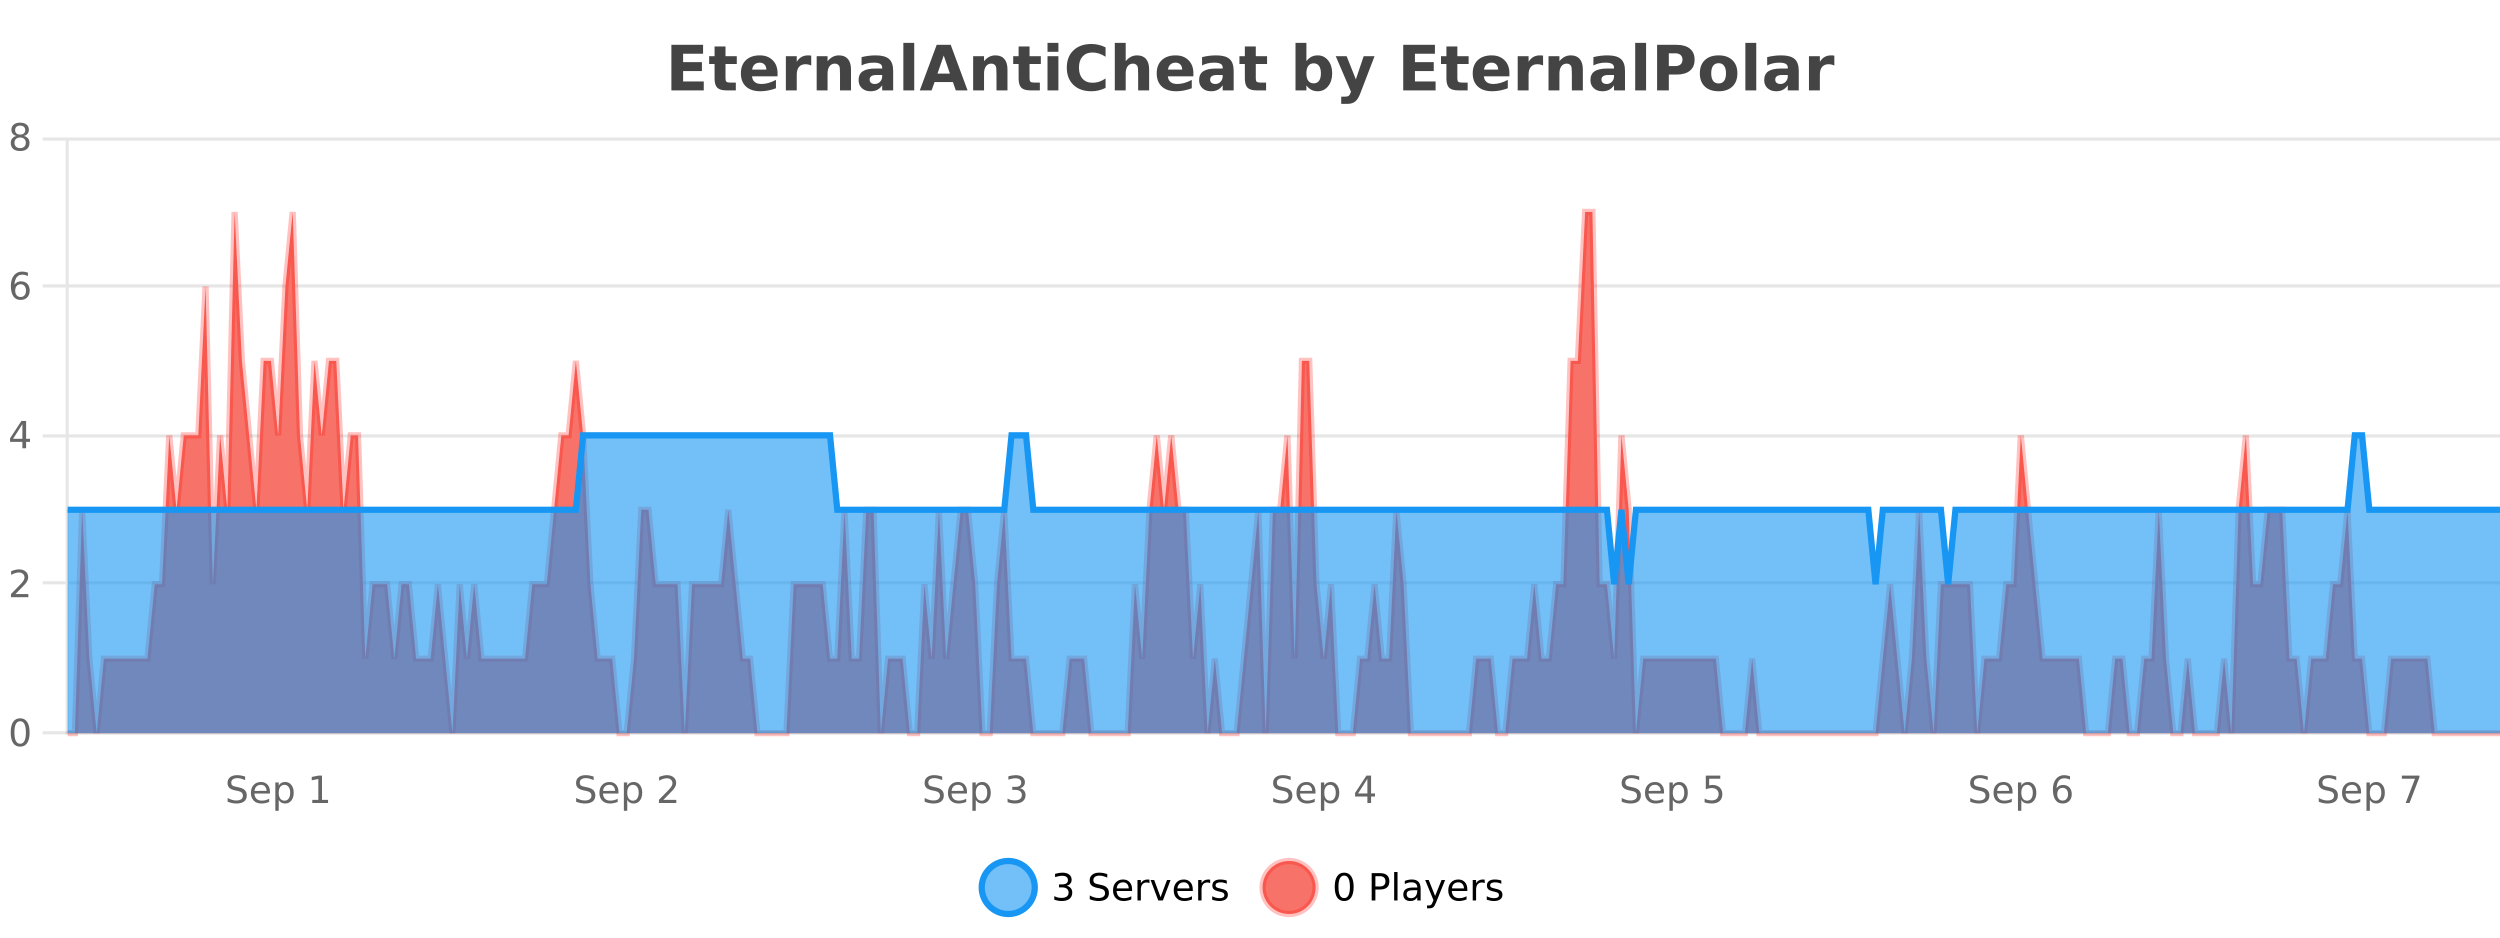 <?xml version="1.0" encoding="UTF-8"?>
<svg xmlns="http://www.w3.org/2000/svg" xmlns:xlink="http://www.w3.org/1999/xlink" width="800pt" height="300pt" viewBox="0 0 800 300" version="1.1">
<defs>
<clipPath id="clip1">
  <path d="M 285 263 L 360 263 L 360 300 L 285 300 Z M 285 263 "/>
</clipPath>
<clipPath id="clip2">
  <path d="M 375 263 L 450 263 L 450 300 L 375 300 Z M 375 263 "/>
</clipPath>
<clipPath id="clip3">
  <path d="M 21.633 67 L 800 67 L 800 234.602 L 21.633 234.602 Z M 21.633 67 "/>
</clipPath>
<clipPath id="clip4">
  <path d="M 20.633 43 L 800 43 L 800 235.602 L 20.633 235.602 Z M 20.633 43 "/>
</clipPath>
<clipPath id="clip5">
  <path d="M 21.633 139 L 800 139 L 800 234.602 L 21.633 234.602 Z M 21.633 139 "/>
</clipPath>
<clipPath id="clip6">
  <path d="M 20.633 111 L 800 111 L 800 216 L 20.633 216 Z M 20.633 111 "/>
</clipPath>
</defs>
<g id="surface1384571">
<rect x="0" y="0" width="800" height="300" style="fill:rgb(100%,100%,100%);fill-opacity:1;stroke:none;"/>
<path style="fill:none;stroke-width:1;stroke-linecap:butt;stroke-linejoin:miter;stroke:rgb(0%,0%,0%);stroke-opacity:0.098;stroke-miterlimit:10;" d="M 22 234.5 L 800 234.5 "/>
<path style="fill:none;stroke-width:1;stroke-linecap:butt;stroke-linejoin:miter;stroke:rgb(0%,0%,0%);stroke-opacity:0.098;stroke-miterlimit:10;" d="M 13.633 234.5 L 21 234.5 "/>
<path style="fill:none;stroke-width:1;stroke-linecap:butt;stroke-linejoin:miter;stroke:rgb(0%,0%,0%);stroke-opacity:0.098;stroke-miterlimit:10;" d="M 22 186.5 L 800 186.5 "/>
<path style="fill:none;stroke-width:1;stroke-linecap:butt;stroke-linejoin:miter;stroke:rgb(0%,0%,0%);stroke-opacity:0.098;stroke-miterlimit:10;" d="M 13.633 186.5 L 21 186.5 "/>
<path style="fill:none;stroke-width:1;stroke-linecap:butt;stroke-linejoin:miter;stroke:rgb(0%,0%,0%);stroke-opacity:0.098;stroke-miterlimit:10;" d="M 22 139.5 L 800 139.5 "/>
<path style="fill:none;stroke-width:1;stroke-linecap:butt;stroke-linejoin:miter;stroke:rgb(0%,0%,0%);stroke-opacity:0.098;stroke-miterlimit:10;" d="M 13.633 139.5 L 21 139.5 "/>
<path style="fill:none;stroke-width:1;stroke-linecap:butt;stroke-linejoin:miter;stroke:rgb(0%,0%,0%);stroke-opacity:0.098;stroke-miterlimit:10;" d="M 22 91.5 L 800 91.5 "/>
<path style="fill:none;stroke-width:1;stroke-linecap:butt;stroke-linejoin:miter;stroke:rgb(0%,0%,0%);stroke-opacity:0.098;stroke-miterlimit:10;" d="M 13.633 91.5 L 21 91.5 "/>
<path style="fill:none;stroke-width:1;stroke-linecap:butt;stroke-linejoin:miter;stroke:rgb(0%,0%,0%);stroke-opacity:0.098;stroke-miterlimit:10;" d="M 22 44.5 L 800 44.5 "/>
<path style="fill:none;stroke-width:1;stroke-linecap:butt;stroke-linejoin:miter;stroke:rgb(0%,0%,0%);stroke-opacity:0.098;stroke-miterlimit:10;" d="M 13.633 44.5 L 21 44.5 "/>
<path style=" stroke:none;fill-rule:nonzero;fill:rgb(9.02%,58.824%,95.294%);fill-opacity:0.6;" d="M 331.121 284 C 331.121 288.688 327.324 292.484 322.637 292.484 C 317.953 292.484 314.152 288.688 314.152 284 C 314.152 279.312 317.953 275.516 322.637 275.516 C 327.324 275.516 331.121 279.312 331.121 284 Z M 331.121 284 "/>
<g clip-path="url(#clip1)" clip-rule="nonzero">
<path style="fill:none;stroke-width:2;stroke-linecap:butt;stroke-linejoin:miter;stroke:rgb(9.02%,58.824%,95.294%);stroke-opacity:1;stroke-miterlimit:10;" d="M 331.121 284 C 331.121 288.688 327.324 292.484 322.637 292.484 C 317.953 292.484 314.152 288.688 314.152 284 C 314.152 279.312 317.953 275.516 322.637 275.516 C 327.324 275.516 331.121 279.312 331.121 284 Z M 331.121 284 "/>
</g>
<path style=" stroke:none;fill-rule:nonzero;fill:rgb(0%,0%,0%);fill-opacity:1;" d="M 341.328 283.438 C 341.891 283.562 342.328 283.82 342.641 284.203 C 342.961 284.578 343.125 285.047 343.125 285.609 C 343.125 286.477 342.828 287.148 342.234 287.625 C 341.641 288.094 340.797 288.328 339.703 288.328 C 339.336 288.328 338.957 288.289 338.562 288.219 C 338.176 288.148 337.781 288.039 337.375 287.891 L 337.375 286.75 C 337.695 286.938 338.051 287.086 338.438 287.188 C 338.832 287.281 339.242 287.328 339.672 287.328 C 340.41 287.328 340.973 287.184 341.359 286.891 C 341.754 286.602 341.953 286.172 341.953 285.609 C 341.953 285.102 341.77 284.699 341.406 284.406 C 341.039 284.117 340.539 283.969 339.906 283.969 L 338.875 283.969 L 338.875 283 L 339.953 283 C 340.523 283 340.969 282.887 341.281 282.656 C 341.594 282.418 341.75 282.078 341.75 281.641 C 341.75 281.195 341.586 280.852 341.266 280.609 C 340.953 280.371 340.5 280.25 339.906 280.25 C 339.57 280.25 339.219 280.289 338.844 280.359 C 338.477 280.422 338.07 280.527 337.625 280.672 L 337.625 279.625 C 338.082 279.5 338.504 279.406 338.891 279.344 C 339.285 279.281 339.656 279.25 340 279.25 C 340.906 279.25 341.617 279.453 342.141 279.859 C 342.66 280.266 342.922 280.82 342.922 281.516 C 342.922 282.008 342.781 282.418 342.5 282.75 C 342.227 283.086 341.836 283.312 341.328 283.438 Z M 354.32 279.688 L 354.32 280.844 C 353.871 280.637 353.445 280.48 353.039 280.375 C 352.641 280.262 352.262 280.203 351.898 280.203 C 351.25 280.203 350.75 280.328 350.398 280.578 C 350.055 280.828 349.883 281.188 349.883 281.656 C 349.883 282.043 349.996 282.336 350.227 282.531 C 350.453 282.73 350.898 282.887 351.555 283 L 352.258 283.156 C 353.141 283.324 353.793 283.621 354.211 284.047 C 354.637 284.465 354.852 285.027 354.852 285.734 C 354.852 286.59 354.562 287.234 353.992 287.672 C 353.43 288.109 352.594 288.328 351.492 288.328 C 351.086 288.328 350.648 288.281 350.18 288.188 C 349.711 288.094 349.227 287.953 348.727 287.766 L 348.727 286.547 C 349.203 286.82 349.672 287.023 350.133 287.156 C 350.602 287.293 351.055 287.359 351.492 287.359 C 352.168 287.359 352.688 287.23 353.055 286.969 C 353.43 286.699 353.617 286.32 353.617 285.828 C 353.617 285.402 353.48 285.07 353.211 284.828 C 352.949 284.578 352.516 284.398 351.914 284.281 L 351.195 284.141 C 350.309 283.965 349.668 283.688 349.273 283.312 C 348.887 282.938 348.695 282.418 348.695 281.75 C 348.695 280.969 348.965 280.359 349.508 279.922 C 350.047 279.477 350.797 279.25 351.758 279.25 C 352.172 279.25 352.59 279.289 353.008 279.359 C 353.434 279.434 353.871 279.543 354.32 279.688 Z M 362.266 284.609 L 362.266 285.125 L 357.297 285.125 C 357.348 285.875 357.57 286.445 357.969 286.828 C 358.375 287.215 358.93 287.406 359.641 287.406 C 360.055 287.406 360.457 287.359 360.844 287.266 C 361.238 287.164 361.629 287.008 362.016 286.797 L 362.016 287.828 C 361.617 287.984 361.219 288.105 360.812 288.188 C 360.406 288.281 359.992 288.328 359.578 288.328 C 358.535 288.328 357.707 288.027 357.094 287.422 C 356.477 286.809 356.172 285.98 356.172 284.938 C 356.172 283.867 356.461 283.016 357.047 282.391 C 357.629 281.758 358.41 281.438 359.391 281.438 C 360.273 281.438 360.973 281.727 361.484 282.297 C 362.004 282.859 362.266 283.633 362.266 284.609 Z M 361.188 284.281 C 361.176 283.699 361.008 283.23 360.688 282.875 C 360.363 282.523 359.938 282.344 359.406 282.344 C 358.801 282.344 358.316 282.516 357.953 282.859 C 357.598 283.203 357.395 283.684 357.344 284.297 Z M 367.836 282.594 C 367.711 282.531 367.574 282.484 367.43 282.453 C 367.293 282.414 367.137 282.391 366.961 282.391 C 366.355 282.391 365.887 282.59 365.555 282.984 C 365.23 283.383 365.07 283.953 365.07 284.703 L 365.07 288.156 L 363.992 288.156 L 363.992 281.594 L 365.07 281.594 L 365.07 282.609 C 365.297 282.215 365.594 281.922 365.961 281.734 C 366.324 281.539 366.766 281.438 367.289 281.438 C 367.359 281.438 367.438 281.445 367.523 281.453 C 367.617 281.465 367.715 281.48 367.82 281.5 Z M 368.195 281.594 L 369.336 281.594 L 371.383 287.094 L 373.445 281.594 L 374.586 281.594 L 372.117 288.156 L 370.648 288.156 Z M 381.688 284.609 L 381.688 285.125 L 376.719 285.125 C 376.77 285.875 376.992 286.445 377.391 286.828 C 377.797 287.215 378.352 287.406 379.062 287.406 C 379.477 287.406 379.879 287.359 380.266 287.266 C 380.66 287.164 381.051 287.008 381.438 286.797 L 381.438 287.828 C 381.039 287.984 380.641 288.105 380.234 288.188 C 379.828 288.281 379.414 288.328 379 288.328 C 377.957 288.328 377.129 288.027 376.516 287.422 C 375.898 286.809 375.594 285.98 375.594 284.938 C 375.594 283.867 375.883 283.016 376.469 282.391 C 377.051 281.758 377.832 281.438 378.812 281.438 C 379.695 281.438 380.395 281.727 380.906 282.297 C 381.426 282.859 381.688 283.633 381.688 284.609 Z M 380.609 284.281 C 380.598 283.699 380.43 283.23 380.109 282.875 C 379.785 282.523 379.359 282.344 378.828 282.344 C 378.223 282.344 377.738 282.516 377.375 282.859 C 377.02 283.203 376.816 283.684 376.766 284.297 Z M 387.258 282.594 C 387.133 282.531 386.996 282.484 386.852 282.453 C 386.715 282.414 386.559 282.391 386.383 282.391 C 385.777 282.391 385.309 282.59 384.977 282.984 C 384.652 283.383 384.492 283.953 384.492 284.703 L 384.492 288.156 L 383.414 288.156 L 383.414 281.594 L 384.492 281.594 L 384.492 282.609 C 384.719 282.215 385.016 281.922 385.383 281.734 C 385.746 281.539 386.188 281.438 386.711 281.438 C 386.781 281.438 386.859 281.445 386.945 281.453 C 387.039 281.465 387.137 281.48 387.242 281.5 Z M 392.562 281.781 L 392.562 282.812 C 392.258 282.656 391.941 282.543 391.609 282.469 C 391.285 282.387 390.945 282.344 390.594 282.344 C 390.062 282.344 389.66 282.43 389.391 282.594 C 389.117 282.75 388.984 282.996 388.984 283.328 C 388.984 283.578 389.078 283.777 389.266 283.922 C 389.461 284.059 389.852 284.188 390.438 284.312 L 390.797 284.406 C 391.566 284.562 392.113 284.793 392.438 285.094 C 392.758 285.398 392.922 285.812 392.922 286.344 C 392.922 286.961 392.676 287.445 392.188 287.797 C 391.707 288.152 391.047 288.328 390.203 288.328 C 389.848 288.328 389.477 288.289 389.094 288.219 C 388.719 288.156 388.32 288.059 387.906 287.922 L 387.906 286.797 C 388.301 287.008 388.691 287.164 389.078 287.266 C 389.461 287.371 389.848 287.422 390.234 287.422 C 390.734 287.422 391.117 287.34 391.391 287.172 C 391.672 286.996 391.812 286.746 391.812 286.422 C 391.812 286.133 391.711 285.906 391.516 285.75 C 391.316 285.594 390.883 285.445 390.219 285.297 L 389.844 285.219 C 389.176 285.074 388.691 284.855 388.391 284.562 C 388.098 284.273 387.953 283.875 387.953 283.375 C 387.953 282.75 388.172 282.273 388.609 281.938 C 389.047 281.605 389.664 281.438 390.469 281.438 C 390.863 281.438 391.238 281.469 391.594 281.531 C 391.945 281.586 392.27 281.668 392.562 281.781 Z M 332.637 277.016 "/>
<path style=" stroke:none;fill-rule:nonzero;fill:rgb(96.863%,44.706%,40.784%);fill-opacity:1;" d="M 420.988 284 C 420.988 288.688 417.191 292.484 412.504 292.484 C 407.82 292.484 404.02 288.688 404.02 284 C 404.02 279.312 407.82 275.516 412.504 275.516 C 417.191 275.516 420.988 279.312 420.988 284 Z M 420.988 284 "/>
<g clip-path="url(#clip2)" clip-rule="nonzero">
<path style="fill:none;stroke-width:2;stroke-linecap:butt;stroke-linejoin:miter;stroke:rgb(100%,4.706%,0%);stroke-opacity:0.247;stroke-miterlimit:10;" d="M 420.988 284 C 420.988 288.688 417.191 292.484 412.504 292.484 C 407.82 292.484 404.02 288.688 404.02 284 C 404.02 279.312 407.82 275.516 412.504 275.516 C 417.191 275.516 420.988 279.312 420.988 284 Z M 420.988 284 "/>
</g>
<path style=" stroke:none;fill-rule:nonzero;fill:rgb(0%,0%,0%);fill-opacity:1;" d="M 430.133 280.188 C 429.527 280.188 429.07 280.492 428.758 281.094 C 428.453 281.688 428.305 282.59 428.305 283.797 C 428.305 284.996 428.453 285.898 428.758 286.5 C 429.07 287.094 429.527 287.391 430.133 287.391 C 430.746 287.391 431.203 287.094 431.508 286.5 C 431.82 285.898 431.977 284.996 431.977 283.797 C 431.977 282.59 431.82 281.688 431.508 281.094 C 431.203 280.492 430.746 280.188 430.133 280.188 Z M 430.133 279.25 C 431.109 279.25 431.859 279.641 432.383 280.422 C 432.902 281.195 433.164 282.32 433.164 283.797 C 433.164 285.266 432.902 286.391 432.383 287.172 C 431.859 287.945 431.109 288.328 430.133 288.328 C 429.152 288.328 428.402 287.945 427.883 287.172 C 427.371 286.391 427.117 285.266 427.117 283.797 C 427.117 282.32 427.371 281.195 427.883 280.422 C 428.402 279.641 429.152 279.25 430.133 279.25 Z M 440.125 280.375 L 440.125 283.672 L 441.609 283.672 C 442.16 283.672 442.586 283.531 442.891 283.25 C 443.191 282.961 443.344 282.547 443.344 282.016 C 443.344 281.496 443.191 281.094 442.891 280.812 C 442.586 280.523 442.16 280.375 441.609 280.375 Z M 438.938 279.406 L 441.609 279.406 C 442.598 279.406 443.344 279.633 443.844 280.078 C 444.344 280.516 444.594 281.164 444.594 282.016 C 444.594 282.883 444.344 283.539 443.844 283.984 C 443.344 284.422 442.598 284.641 441.609 284.641 L 440.125 284.641 L 440.125 288.156 L 438.938 288.156 Z M 446.129 279.031 L 447.207 279.031 L 447.207 288.156 L 446.129 288.156 Z M 452.445 284.859 C 451.578 284.859 450.977 284.961 450.633 285.156 C 450.297 285.355 450.133 285.695 450.133 286.172 C 450.133 286.559 450.258 286.867 450.508 287.094 C 450.766 287.312 451.109 287.422 451.539 287.422 C 452.141 287.422 452.621 287.215 452.977 286.797 C 453.34 286.371 453.523 285.805 453.523 285.094 L 453.523 284.859 Z M 454.602 284.406 L 454.602 288.156 L 453.523 288.156 L 453.523 287.156 C 453.273 287.555 452.965 287.852 452.602 288.047 C 452.234 288.234 451.789 288.328 451.258 288.328 C 450.578 288.328 450.043 288.141 449.648 287.766 C 449.25 287.383 449.055 286.875 449.055 286.25 C 449.055 285.512 449.297 284.953 449.789 284.578 C 450.289 284.203 451.027 284.016 452.008 284.016 L 453.523 284.016 L 453.523 283.906 C 453.523 283.406 453.355 283.023 453.023 282.75 C 452.699 282.48 452.246 282.344 451.664 282.344 C 451.289 282.344 450.918 282.391 450.555 282.484 C 450.199 282.578 449.859 282.715 449.539 282.891 L 449.539 281.891 C 449.934 281.734 450.312 281.621 450.68 281.547 C 451.055 281.477 451.418 281.438 451.773 281.438 C 452.719 281.438 453.43 281.684 453.898 282.172 C 454.367 282.664 454.602 283.406 454.602 284.406 Z M 459.551 288.766 C 459.246 289.547 458.949 290.055 458.66 290.297 C 458.367 290.535 457.98 290.656 457.504 290.656 L 456.645 290.656 L 456.645 289.75 L 457.27 289.75 C 457.57 289.75 457.801 289.676 457.957 289.531 C 458.121 289.395 458.305 289.066 458.504 288.547 L 458.707 288.047 L 456.051 281.594 L 457.191 281.594 L 459.238 286.719 L 461.301 281.594 L 462.441 281.594 Z M 469.543 284.609 L 469.543 285.125 L 464.574 285.125 C 464.625 285.875 464.848 286.445 465.246 286.828 C 465.652 287.215 466.207 287.406 466.918 287.406 C 467.332 287.406 467.734 287.359 468.121 287.266 C 468.516 287.164 468.906 287.008 469.293 286.797 L 469.293 287.828 C 468.895 287.984 468.496 288.105 468.09 288.188 C 467.684 288.281 467.27 288.328 466.855 288.328 C 465.812 288.328 464.984 288.027 464.371 287.422 C 463.754 286.809 463.449 285.98 463.449 284.938 C 463.449 283.867 463.738 283.016 464.324 282.391 C 464.906 281.758 465.688 281.438 466.668 281.438 C 467.551 281.438 468.25 281.727 468.762 282.297 C 469.281 282.859 469.543 283.633 469.543 284.609 Z M 468.465 284.281 C 468.453 283.699 468.285 283.23 467.965 282.875 C 467.641 282.523 467.215 282.344 466.684 282.344 C 466.078 282.344 465.594 282.516 465.23 282.859 C 464.875 283.203 464.672 283.684 464.621 284.297 Z M 475.113 282.594 C 474.988 282.531 474.852 282.484 474.707 282.453 C 474.57 282.414 474.414 282.391 474.238 282.391 C 473.633 282.391 473.164 282.59 472.832 282.984 C 472.508 283.383 472.348 283.953 472.348 284.703 L 472.348 288.156 L 471.27 288.156 L 471.27 281.594 L 472.348 281.594 L 472.348 282.609 C 472.574 282.215 472.871 281.922 473.238 281.734 C 473.602 281.539 474.043 281.438 474.566 281.438 C 474.637 281.438 474.715 281.445 474.801 281.453 C 474.895 281.465 474.992 281.48 475.098 281.5 Z M 480.422 281.781 L 480.422 282.812 C 480.117 282.656 479.801 282.543 479.469 282.469 C 479.145 282.387 478.805 282.344 478.453 282.344 C 477.922 282.344 477.52 282.43 477.25 282.594 C 476.977 282.75 476.844 282.996 476.844 283.328 C 476.844 283.578 476.938 283.777 477.125 283.922 C 477.32 284.059 477.711 284.188 478.297 284.312 L 478.656 284.406 C 479.426 284.562 479.973 284.793 480.297 285.094 C 480.617 285.398 480.781 285.812 480.781 286.344 C 480.781 286.961 480.535 287.445 480.047 287.797 C 479.566 288.152 478.906 288.328 478.062 288.328 C 477.707 288.328 477.336 288.289 476.953 288.219 C 476.578 288.156 476.18 288.059 475.766 287.922 L 475.766 286.797 C 476.16 287.008 476.551 287.164 476.938 287.266 C 477.32 287.371 477.707 287.422 478.094 287.422 C 478.594 287.422 478.977 287.34 479.25 287.172 C 479.531 286.996 479.672 286.746 479.672 286.422 C 479.672 286.133 479.57 285.906 479.375 285.75 C 479.176 285.594 478.742 285.445 478.078 285.297 L 477.703 285.219 C 477.035 285.074 476.551 284.855 476.25 284.562 C 475.957 284.273 475.812 283.875 475.812 283.375 C 475.812 282.75 476.031 282.273 476.469 281.938 C 476.906 281.605 477.523 281.438 478.328 281.438 C 478.723 281.438 479.098 281.469 479.453 281.531 C 479.805 281.586 480.129 281.668 480.422 281.781 Z M 422.504 277.016 "/>
<path style=" stroke:none;fill-rule:nonzero;fill:rgb(26.667%,26.667%,26.667%);fill-opacity:1;" d="M 214.844 14.344 L 224.984 14.344 L 224.984 17.188 L 218.594 17.188 L 218.594 19.891 L 224.609 19.891 L 224.609 22.734 L 218.594 22.734 L 218.594 26.078 L 225.203 26.078 L 225.203 28.922 L 214.844 28.922 Z M 232.164 14.875 L 232.164 17.984 L 235.773 17.984 L 235.773 20.484 L 232.164 20.484 L 232.164 25.125 C 232.164 25.637 232.262 25.98 232.461 26.156 C 232.668 26.336 233.07 26.422 233.664 26.422 L 235.461 26.422 L 235.461 28.922 L 232.461 28.922 C 231.086 28.922 230.105 28.637 229.523 28.062 C 228.949 27.48 228.664 26.5 228.664 25.125 L 228.664 20.484 L 226.93 20.484 L 226.93 17.984 L 228.664 17.984 L 228.664 14.875 Z M 248.816 23.422 L 248.816 24.422 L 240.645 24.422 C 240.727 25.246 241.023 25.859 241.535 26.266 C 242.043 26.672 242.754 26.875 243.66 26.875 C 244.398 26.875 245.152 26.766 245.926 26.547 C 246.695 26.328 247.488 26 248.301 25.562 L 248.301 28.25 C 247.477 28.562 246.648 28.797 245.816 28.953 C 244.992 29.117 244.168 29.203 243.348 29.203 C 241.367 29.203 239.824 28.703 238.723 27.703 C 237.629 26.695 237.082 25.281 237.082 23.469 C 237.082 21.68 237.617 20.273 238.691 19.25 C 239.773 18.23 241.258 17.719 243.145 17.719 C 244.863 17.719 246.238 18.242 247.27 19.281 C 248.301 20.312 248.816 21.695 248.816 23.422 Z M 245.223 22.266 C 245.223 21.602 245.027 21.062 244.645 20.656 C 244.258 20.25 243.754 20.047 243.129 20.047 C 242.449 20.047 241.898 20.242 241.473 20.625 C 241.055 21 240.793 21.547 240.691 22.266 Z M 259.602 20.969 C 259.289 20.824 258.98 20.719 258.68 20.656 C 258.375 20.586 258.074 20.547 257.773 20.547 C 256.867 20.547 256.168 20.836 255.68 21.406 C 255.199 21.98 254.961 22.805 254.961 23.875 L 254.961 28.922 L 251.477 28.922 L 251.477 17.984 L 254.961 17.984 L 254.961 19.781 C 255.406 19.062 255.922 18.543 256.508 18.219 C 257.09 17.887 257.789 17.719 258.602 17.719 C 258.727 17.719 258.855 17.727 258.992 17.734 C 259.125 17.746 259.324 17.766 259.586 17.797 Z M 272.32 22.266 L 272.32 28.922 L 268.805 28.922 L 268.805 23.828 C 268.805 22.883 268.781 22.23 268.742 21.875 C 268.699 21.512 268.625 21.246 268.523 21.078 C 268.387 20.852 268.199 20.672 267.961 20.547 C 267.73 20.422 267.465 20.359 267.164 20.359 C 266.434 20.359 265.859 20.641 265.445 21.203 C 265.027 21.766 264.82 22.547 264.82 23.547 L 264.82 28.922 L 261.336 28.922 L 261.336 17.984 L 264.82 17.984 L 264.82 19.578 C 265.352 18.945 265.914 18.477 266.508 18.172 C 267.102 17.871 267.75 17.719 268.461 17.719 C 269.73 17.719 270.688 18.109 271.336 18.891 C 271.992 19.664 272.32 20.789 272.32 22.266 Z M 280.469 24 C 279.738 24 279.191 24.125 278.828 24.375 C 278.461 24.617 278.281 24.98 278.281 25.469 C 278.281 25.906 278.426 26.25 278.719 26.5 C 279.02 26.75 279.43 26.875 279.953 26.875 C 280.609 26.875 281.16 26.641 281.609 26.172 C 282.066 25.703 282.297 25.117 282.297 24.406 L 282.297 24 Z M 285.812 22.688 L 285.812 28.922 L 282.297 28.922 L 282.297 27.297 C 281.828 27.965 281.297 28.449 280.703 28.75 C 280.117 29.051 279.406 29.203 278.562 29.203 C 277.438 29.203 276.52 28.875 275.812 28.219 C 275.102 27.555 274.75 26.695 274.75 25.641 C 274.75 24.359 275.188 23.422 276.062 22.828 C 276.945 22.227 278.336 21.922 280.234 21.922 L 282.297 21.922 L 282.297 21.641 C 282.297 21.09 282.078 20.688 281.641 20.438 C 281.203 20.18 280.52 20.047 279.594 20.047 C 278.844 20.047 278.145 20.125 277.5 20.281 C 276.852 20.43 276.254 20.648 275.703 20.938 L 275.703 18.281 C 276.453 18.094 277.203 17.953 277.953 17.859 C 278.711 17.766 279.473 17.719 280.234 17.719 C 282.203 17.719 283.625 18.109 284.5 18.891 C 285.375 19.664 285.812 20.93 285.812 22.688 Z M 289.07 13.719 L 292.555 13.719 L 292.555 28.922 L 289.07 28.922 Z M 304.93 26.266 L 299.055 26.266 L 298.117 28.922 L 294.336 28.922 L 299.742 14.344 L 304.227 14.344 L 309.617 28.922 L 305.852 28.922 Z M 299.992 23.562 L 303.977 23.562 L 301.992 17.766 Z M 322.391 22.266 L 322.391 28.922 L 318.875 28.922 L 318.875 23.828 C 318.875 22.883 318.852 22.23 318.812 21.875 C 318.77 21.512 318.695 21.246 318.594 21.078 C 318.457 20.852 318.27 20.672 318.031 20.547 C 317.801 20.422 317.535 20.359 317.234 20.359 C 316.504 20.359 315.93 20.641 315.516 21.203 C 315.098 21.766 314.891 22.547 314.891 23.547 L 314.891 28.922 L 311.406 28.922 L 311.406 17.984 L 314.891 17.984 L 314.891 19.578 C 315.422 18.945 315.984 18.477 316.578 18.172 C 317.172 17.871 317.82 17.719 318.531 17.719 C 319.801 17.719 320.758 18.109 321.406 18.891 C 322.062 19.664 322.391 20.789 322.391 22.266 Z M 329.457 14.875 L 329.457 17.984 L 333.066 17.984 L 333.066 20.484 L 329.457 20.484 L 329.457 25.125 C 329.457 25.637 329.555 25.98 329.754 26.156 C 329.961 26.336 330.363 26.422 330.957 26.422 L 332.754 26.422 L 332.754 28.922 L 329.754 28.922 C 328.379 28.922 327.398 28.637 326.816 28.062 C 326.242 27.48 325.957 26.5 325.957 25.125 L 325.957 20.484 L 324.223 20.484 L 324.223 17.984 L 325.957 17.984 L 325.957 14.875 Z M 335.203 17.984 L 338.688 17.984 L 338.688 28.922 L 335.203 28.922 Z M 335.203 13.719 L 338.688 13.719 L 338.688 16.578 L 335.203 16.578 Z M 353.781 28.125 C 353.082 28.48 352.359 28.746 351.609 28.922 C 350.867 29.109 350.086 29.203 349.266 29.203 C 346.836 29.203 344.914 28.527 343.5 27.172 C 342.082 25.809 341.375 23.965 341.375 21.641 C 341.375 19.32 342.082 17.48 343.5 16.125 C 344.914 14.762 346.836 14.078 349.266 14.078 C 350.086 14.078 350.867 14.172 351.609 14.359 C 352.359 14.539 353.082 14.805 353.781 15.156 L 353.781 18.172 C 353.082 17.703 352.395 17.359 351.719 17.141 C 351.039 16.914 350.328 16.797 349.578 16.797 C 348.234 16.797 347.176 17.23 346.406 18.094 C 345.645 18.949 345.266 20.133 345.266 21.641 C 345.266 23.152 345.645 24.34 346.406 25.203 C 347.176 26.059 348.234 26.484 349.578 26.484 C 350.328 26.484 351.039 26.375 351.719 26.156 C 352.395 25.93 353.082 25.578 353.781 25.109 Z M 367.723 22.266 L 367.723 28.922 L 364.207 28.922 L 364.207 23.844 C 364.207 22.887 364.184 22.23 364.145 21.875 C 364.102 21.512 364.027 21.246 363.926 21.078 C 363.789 20.852 363.602 20.672 363.363 20.547 C 363.133 20.422 362.867 20.359 362.566 20.359 C 361.836 20.359 361.262 20.641 360.848 21.203 C 360.43 21.766 360.223 22.547 360.223 23.547 L 360.223 28.922 L 356.738 28.922 L 356.738 13.719 L 360.223 13.719 L 360.223 19.578 C 360.754 18.945 361.316 18.477 361.91 18.172 C 362.504 17.871 363.152 17.719 363.863 17.719 C 365.133 17.719 366.09 18.109 366.738 18.891 C 367.395 19.664 367.723 20.789 367.723 22.266 Z M 381.883 23.422 L 381.883 24.422 L 373.711 24.422 C 373.793 25.246 374.09 25.859 374.602 26.266 C 375.109 26.672 375.82 26.875 376.727 26.875 C 377.465 26.875 378.219 26.766 378.992 26.547 C 379.762 26.328 380.555 26 381.367 25.562 L 381.367 28.25 C 380.543 28.562 379.715 28.797 378.883 28.953 C 378.059 29.117 377.234 29.203 376.414 29.203 C 374.434 29.203 372.891 28.703 371.789 27.703 C 370.695 26.695 370.148 25.281 370.148 23.469 C 370.148 21.68 370.684 20.273 371.758 19.25 C 372.84 18.23 374.324 17.719 376.211 17.719 C 377.93 17.719 379.305 18.242 380.336 19.281 C 381.367 20.312 381.883 21.695 381.883 23.422 Z M 378.289 22.266 C 378.289 21.602 378.094 21.062 377.711 20.656 C 377.324 20.25 376.82 20.047 376.195 20.047 C 375.516 20.047 374.965 20.242 374.539 20.625 C 374.121 21 373.859 21.547 373.758 22.266 Z M 389.43 24 C 388.699 24 388.152 24.125 387.789 24.375 C 387.422 24.617 387.242 24.98 387.242 25.469 C 387.242 25.906 387.387 26.25 387.68 26.5 C 387.98 26.75 388.391 26.875 388.914 26.875 C 389.57 26.875 390.121 26.641 390.57 26.172 C 391.027 25.703 391.258 25.117 391.258 24.406 L 391.258 24 Z M 394.773 22.688 L 394.773 28.922 L 391.258 28.922 L 391.258 27.297 C 390.789 27.965 390.258 28.449 389.664 28.75 C 389.078 29.051 388.367 29.203 387.523 29.203 C 386.398 29.203 385.48 28.875 384.773 28.219 C 384.062 27.555 383.711 26.695 383.711 25.641 C 383.711 24.359 384.148 23.422 385.023 22.828 C 385.906 22.227 387.297 21.922 389.195 21.922 L 391.258 21.922 L 391.258 21.641 C 391.258 21.09 391.039 20.688 390.602 20.438 C 390.164 20.18 389.48 20.047 388.555 20.047 C 387.805 20.047 387.105 20.125 386.461 20.281 C 385.812 20.43 385.215 20.648 384.664 20.938 L 384.664 18.281 C 385.414 18.094 386.164 17.953 386.914 17.859 C 387.672 17.766 388.434 17.719 389.195 17.719 C 391.164 17.719 392.586 18.109 393.461 18.891 C 394.336 19.664 394.773 20.93 394.773 22.688 Z M 401.852 14.875 L 401.852 17.984 L 405.461 17.984 L 405.461 20.484 L 401.852 20.484 L 401.852 25.125 C 401.852 25.637 401.949 25.98 402.148 26.156 C 402.355 26.336 402.758 26.422 403.352 26.422 L 405.148 26.422 L 405.148 28.922 L 402.148 28.922 C 400.773 28.922 399.793 28.637 399.211 28.062 C 398.637 27.48 398.352 26.5 398.352 25.125 L 398.352 20.484 L 396.617 20.484 L 396.617 17.984 L 398.352 17.984 L 398.352 14.875 Z M 420.375 26.672 C 421.125 26.672 421.695 26.402 422.094 25.859 C 422.488 25.309 422.688 24.512 422.688 23.469 C 422.688 22.43 422.488 21.637 422.094 21.094 C 421.695 20.543 421.125 20.266 420.375 20.266 C 419.625 20.266 419.047 20.543 418.641 21.094 C 418.242 21.637 418.047 22.43 418.047 23.469 C 418.047 24.5 418.242 25.293 418.641 25.844 C 419.047 26.398 419.625 26.672 420.375 26.672 Z M 418.047 19.578 C 418.535 18.945 419.07 18.477 419.656 18.172 C 420.238 17.871 420.91 17.719 421.672 17.719 C 423.023 17.719 424.133 18.258 425 19.328 C 425.863 20.402 426.297 21.781 426.297 23.469 C 426.297 25.148 425.863 26.523 425 27.594 C 424.133 28.668 423.023 29.203 421.672 29.203 C 420.91 29.203 420.238 29.051 419.656 28.75 C 419.07 28.449 418.535 27.98 418.047 27.344 L 418.047 28.922 L 414.562 28.922 L 414.562 13.719 L 418.047 13.719 Z M 427.438 17.984 L 430.922 17.984 L 433.875 25.406 L 436.375 17.984 L 439.859 17.984 L 435.266 29.953 C 434.805 31.172 434.266 32.02 433.641 32.5 C 433.023 32.988 432.219 33.234 431.219 33.234 L 429.188 33.234 L 429.188 30.938 L 430.281 30.938 C 430.875 30.938 431.305 30.844 431.578 30.656 C 431.848 30.469 432.055 30.129 432.203 29.641 L 432.312 29.344 Z M 449.031 14.344 L 459.172 14.344 L 459.172 17.188 L 452.781 17.188 L 452.781 19.891 L 458.797 19.891 L 458.797 22.734 L 452.781 22.734 L 452.781 26.078 L 459.391 26.078 L 459.391 28.922 L 449.031 28.922 Z M 466.352 14.875 L 466.352 17.984 L 469.961 17.984 L 469.961 20.484 L 466.352 20.484 L 466.352 25.125 C 466.352 25.637 466.449 25.98 466.648 26.156 C 466.855 26.336 467.258 26.422 467.852 26.422 L 469.648 26.422 L 469.648 28.922 L 466.648 28.922 C 465.273 28.922 464.293 28.637 463.711 28.062 C 463.137 27.48 462.852 26.5 462.852 25.125 L 462.852 20.484 L 461.117 20.484 L 461.117 17.984 L 462.852 17.984 L 462.852 14.875 Z M 483.008 23.422 L 483.008 24.422 L 474.836 24.422 C 474.918 25.246 475.215 25.859 475.727 26.266 C 476.234 26.672 476.945 26.875 477.852 26.875 C 478.59 26.875 479.344 26.766 480.117 26.547 C 480.887 26.328 481.68 26 482.492 25.562 L 482.492 28.25 C 481.668 28.562 480.84 28.797 480.008 28.953 C 479.184 29.117 478.359 29.203 477.539 29.203 C 475.559 29.203 474.016 28.703 472.914 27.703 C 471.82 26.695 471.273 25.281 471.273 23.469 C 471.273 21.68 471.809 20.273 472.883 19.25 C 473.965 18.23 475.449 17.719 477.336 17.719 C 479.055 17.719 480.43 18.242 481.461 19.281 C 482.492 20.312 483.008 21.695 483.008 23.422 Z M 479.414 22.266 C 479.414 21.602 479.219 21.062 478.836 20.656 C 478.449 20.25 477.945 20.047 477.32 20.047 C 476.641 20.047 476.09 20.242 475.664 20.625 C 475.246 21 474.984 21.547 474.883 22.266 Z M 493.789 20.969 C 493.477 20.824 493.168 20.719 492.867 20.656 C 492.562 20.586 492.262 20.547 491.961 20.547 C 491.055 20.547 490.355 20.836 489.867 21.406 C 489.387 21.98 489.148 22.805 489.148 23.875 L 489.148 28.922 L 485.664 28.922 L 485.664 17.984 L 489.148 17.984 L 489.148 19.781 C 489.594 19.062 490.109 18.543 490.695 18.219 C 491.277 17.887 491.977 17.719 492.789 17.719 C 492.914 17.719 493.043 17.727 493.18 17.734 C 493.312 17.746 493.512 17.766 493.773 17.797 Z M 506.512 22.266 L 506.512 28.922 L 502.996 28.922 L 502.996 23.828 C 502.996 22.883 502.973 22.23 502.934 21.875 C 502.891 21.512 502.816 21.246 502.715 21.078 C 502.578 20.852 502.391 20.672 502.152 20.547 C 501.922 20.422 501.656 20.359 501.355 20.359 C 500.625 20.359 500.051 20.641 499.637 21.203 C 499.219 21.766 499.012 22.547 499.012 23.547 L 499.012 28.922 L 495.527 28.922 L 495.527 17.984 L 499.012 17.984 L 499.012 19.578 C 499.543 18.945 500.105 18.477 500.699 18.172 C 501.293 17.871 501.941 17.719 502.652 17.719 C 503.922 17.719 504.879 18.109 505.527 18.891 C 506.184 19.664 506.512 20.789 506.512 22.266 Z M 514.656 24 C 513.926 24 513.379 24.125 513.016 24.375 C 512.648 24.617 512.469 24.98 512.469 25.469 C 512.469 25.906 512.613 26.25 512.906 26.5 C 513.207 26.75 513.617 26.875 514.141 26.875 C 514.797 26.875 515.348 26.641 515.797 26.172 C 516.254 25.703 516.484 25.117 516.484 24.406 L 516.484 24 Z M 520 22.688 L 520 28.922 L 516.484 28.922 L 516.484 27.297 C 516.016 27.965 515.484 28.449 514.891 28.75 C 514.305 29.051 513.594 29.203 512.75 29.203 C 511.625 29.203 510.707 28.875 510 28.219 C 509.289 27.555 508.938 26.695 508.938 25.641 C 508.938 24.359 509.375 23.422 510.25 22.828 C 511.133 22.227 512.523 21.922 514.422 21.922 L 516.484 21.922 L 516.484 21.641 C 516.484 21.09 516.266 20.688 515.828 20.438 C 515.391 20.18 514.707 20.047 513.781 20.047 C 513.031 20.047 512.332 20.125 511.688 20.281 C 511.039 20.43 510.441 20.648 509.891 20.938 L 509.891 18.281 C 510.641 18.094 511.391 17.953 512.141 17.859 C 512.898 17.766 513.66 17.719 514.422 17.719 C 516.391 17.719 517.812 18.109 518.688 18.891 C 519.562 19.664 520 20.93 520 22.688 Z M 523.262 13.719 L 526.746 13.719 L 526.746 28.922 L 523.262 28.922 Z M 530.273 14.344 L 536.508 14.344 C 538.359 14.344 539.781 14.758 540.773 15.578 C 541.773 16.402 542.273 17.574 542.273 19.094 C 542.273 20.625 541.773 21.805 540.773 22.625 C 539.781 23.449 538.359 23.859 536.508 23.859 L 534.023 23.859 L 534.023 28.922 L 530.273 28.922 Z M 534.023 17.062 L 534.023 21.141 L 536.102 21.141 C 536.828 21.141 537.391 20.965 537.789 20.609 C 538.195 20.258 538.398 19.75 538.398 19.094 C 538.398 18.449 538.195 17.949 537.789 17.594 C 537.391 17.242 536.828 17.062 536.102 17.062 Z M 549.977 20.219 C 549.195 20.219 548.602 20.5 548.195 21.062 C 547.789 21.617 547.586 22.418 547.586 23.469 C 547.586 24.512 547.789 25.312 548.195 25.875 C 548.602 26.43 549.195 26.703 549.977 26.703 C 550.734 26.703 551.312 26.43 551.711 25.875 C 552.117 25.312 552.32 24.512 552.32 23.469 C 552.32 22.418 552.117 21.617 551.711 21.062 C 551.312 20.5 550.734 20.219 549.977 20.219 Z M 549.977 17.719 C 551.852 17.719 553.312 18.23 554.367 19.25 C 555.43 20.262 555.961 21.668 555.961 23.469 C 555.961 25.262 555.43 26.668 554.367 27.688 C 553.312 28.699 551.852 29.203 549.977 29.203 C 548.078 29.203 546.602 28.699 545.539 27.688 C 544.477 26.668 543.945 25.262 543.945 23.469 C 543.945 21.668 544.477 20.262 545.539 19.25 C 546.602 18.23 548.078 17.719 549.977 17.719 Z M 558.516 13.719 L 562 13.719 L 562 28.922 L 558.516 28.922 Z M 570.262 24 C 569.531 24 568.984 24.125 568.621 24.375 C 568.254 24.617 568.074 24.98 568.074 25.469 C 568.074 25.906 568.219 26.25 568.512 26.5 C 568.812 26.75 569.223 26.875 569.746 26.875 C 570.402 26.875 570.953 26.641 571.402 26.172 C 571.859 25.703 572.09 25.117 572.09 24.406 L 572.09 24 Z M 575.605 22.688 L 575.605 28.922 L 572.09 28.922 L 572.09 27.297 C 571.621 27.965 571.09 28.449 570.496 28.75 C 569.91 29.051 569.199 29.203 568.355 29.203 C 567.23 29.203 566.312 28.875 565.605 28.219 C 564.895 27.555 564.543 26.695 564.543 25.641 C 564.543 24.359 564.98 23.422 565.855 22.828 C 566.738 22.227 568.129 21.922 570.027 21.922 L 572.09 21.922 L 572.09 21.641 C 572.09 21.09 571.871 20.688 571.434 20.438 C 570.996 20.18 570.312 20.047 569.387 20.047 C 568.637 20.047 567.938 20.125 567.293 20.281 C 566.645 20.43 566.047 20.648 565.496 20.938 L 565.496 18.281 C 566.246 18.094 566.996 17.953 567.746 17.859 C 568.504 17.766 569.266 17.719 570.027 17.719 C 571.996 17.719 573.418 18.109 574.293 18.891 C 575.168 19.664 575.605 20.93 575.605 22.688 Z M 586.992 20.969 C 586.68 20.824 586.371 20.719 586.07 20.656 C 585.766 20.586 585.465 20.547 585.164 20.547 C 584.258 20.547 583.559 20.836 583.07 21.406 C 582.59 21.98 582.352 22.805 582.352 23.875 L 582.352 28.922 L 578.867 28.922 L 578.867 17.984 L 582.352 17.984 L 582.352 19.781 C 582.797 19.062 583.312 18.543 583.898 18.219 C 584.48 17.887 585.18 17.719 585.992 17.719 C 586.117 17.719 586.246 17.727 586.383 17.734 C 586.516 17.746 586.715 17.766 586.977 17.797 Z M 213 10.359 "/>
<path style="fill:none;stroke-width:1;stroke-linecap:butt;stroke-linejoin:miter;stroke:rgb(0%,0%,0%);stroke-opacity:0.098;stroke-miterlimit:10;" d="M 21 234.5 L 801 234.5 "/>
<path style=" stroke:none;fill-rule:nonzero;fill:rgb(40%,40%,40%);fill-opacity:1;" d="M 78.438 248.484 L 78.438 249.641 C 77.988 249.434 77.562 249.277 77.156 249.172 C 76.758 249.059 76.379 249 76.016 249 C 75.367 249 74.867 249.125 74.516 249.375 C 74.172 249.625 74 249.984 74 250.453 C 74 250.84 74.113 251.133 74.344 251.328 C 74.57 251.527 75.016 251.684 75.672 251.797 L 76.375 251.953 C 77.258 252.121 77.91 252.418 78.328 252.844 C 78.754 253.262 78.969 253.824 78.969 254.531 C 78.969 255.387 78.68 256.031 78.109 256.469 C 77.547 256.906 76.711 257.125 75.609 257.125 C 75.203 257.125 74.766 257.078 74.297 256.984 C 73.828 256.891 73.344 256.75 72.844 256.562 L 72.844 255.344 C 73.32 255.617 73.789 255.82 74.25 255.953 C 74.719 256.09 75.172 256.156 75.609 256.156 C 76.285 256.156 76.805 256.027 77.172 255.766 C 77.547 255.496 77.734 255.117 77.734 254.625 C 77.734 254.199 77.598 253.867 77.328 253.625 C 77.066 253.375 76.633 253.195 76.031 253.078 L 75.312 252.938 C 74.426 252.762 73.785 252.484 73.391 252.109 C 73.004 251.734 72.812 251.215 72.812 250.547 C 72.812 249.766 73.082 249.156 73.625 248.719 C 74.164 248.273 74.914 248.047 75.875 248.047 C 76.289 248.047 76.707 248.086 77.125 248.156 C 77.551 248.23 77.988 248.34 78.438 248.484 Z M 86.383 253.406 L 86.383 253.922 L 81.414 253.922 C 81.465 254.672 81.688 255.242 82.086 255.625 C 82.492 256.012 83.047 256.203 83.758 256.203 C 84.172 256.203 84.574 256.156 84.961 256.062 C 85.355 255.961 85.746 255.805 86.133 255.594 L 86.133 256.625 C 85.734 256.781 85.336 256.902 84.93 256.984 C 84.523 257.078 84.109 257.125 83.695 257.125 C 82.652 257.125 81.824 256.824 81.211 256.219 C 80.594 255.605 80.289 254.777 80.289 253.734 C 80.289 252.664 80.578 251.812 81.164 251.188 C 81.746 250.555 82.527 250.234 83.508 250.234 C 84.391 250.234 85.09 250.523 85.602 251.094 C 86.121 251.656 86.383 252.43 86.383 253.406 Z M 85.305 253.078 C 85.293 252.496 85.125 252.027 84.805 251.672 C 84.48 251.32 84.055 251.141 83.523 251.141 C 82.918 251.141 82.434 251.312 82.07 251.656 C 81.715 252 81.512 252.48 81.461 253.094 Z M 89.188 255.969 L 89.188 259.453 L 88.109 259.453 L 88.109 250.391 L 89.188 250.391 L 89.188 251.391 C 89.414 250.996 89.703 250.703 90.047 250.516 C 90.391 250.328 90.801 250.234 91.281 250.234 C 92.082 250.234 92.734 250.555 93.234 251.188 C 93.734 251.812 93.984 252.641 93.984 253.672 C 93.984 254.703 93.734 255.539 93.234 256.172 C 92.734 256.809 92.082 257.125 91.281 257.125 C 90.801 257.125 90.391 257.031 90.047 256.844 C 89.703 256.648 89.414 256.355 89.188 255.969 Z M 92.859 253.672 C 92.859 252.883 92.691 252.262 92.359 251.812 C 92.035 251.367 91.594 251.141 91.031 251.141 C 90.457 251.141 90.004 251.367 89.672 251.812 C 89.348 252.262 89.188 252.883 89.188 253.672 C 89.188 254.465 89.348 255.09 89.672 255.547 C 90.004 255.996 90.457 256.219 91.031 256.219 C 91.594 256.219 92.035 255.996 92.359 255.547 C 92.691 255.09 92.859 254.465 92.859 253.672 Z M 99.93 255.953 L 101.867 255.953 L 101.867 249.281 L 99.758 249.703 L 99.758 248.625 L 101.852 248.203 L 103.039 248.203 L 103.039 255.953 L 104.977 255.953 L 104.977 256.953 L 99.93 256.953 Z M 72.016 245.816 "/>
<path style=" stroke:none;fill-rule:nonzero;fill:rgb(40%,40%,40%);fill-opacity:1;" d="M 189.965 248.484 L 189.965 249.641 C 189.516 249.434 189.09 249.277 188.684 249.172 C 188.285 249.059 187.906 249 187.543 249 C 186.895 249 186.395 249.125 186.043 249.375 C 185.699 249.625 185.527 249.984 185.527 250.453 C 185.527 250.84 185.641 251.133 185.871 251.328 C 186.098 251.527 186.543 251.684 187.199 251.797 L 187.902 251.953 C 188.785 252.121 189.438 252.418 189.855 252.844 C 190.281 253.262 190.496 253.824 190.496 254.531 C 190.496 255.387 190.207 256.031 189.637 256.469 C 189.074 256.906 188.238 257.125 187.137 257.125 C 186.73 257.125 186.293 257.078 185.824 256.984 C 185.355 256.891 184.871 256.75 184.371 256.562 L 184.371 255.344 C 184.848 255.617 185.316 255.82 185.777 255.953 C 186.246 256.09 186.699 256.156 187.137 256.156 C 187.812 256.156 188.332 256.027 188.699 255.766 C 189.074 255.496 189.262 255.117 189.262 254.625 C 189.262 254.199 189.125 253.867 188.855 253.625 C 188.594 253.375 188.16 253.195 187.559 253.078 L 186.84 252.938 C 185.953 252.762 185.312 252.484 184.918 252.109 C 184.531 251.734 184.34 251.215 184.34 250.547 C 184.34 249.766 184.609 249.156 185.152 248.719 C 185.691 248.273 186.441 248.047 187.402 248.047 C 187.816 248.047 188.234 248.086 188.652 248.156 C 189.078 248.23 189.516 248.34 189.965 248.484 Z M 197.91 253.406 L 197.91 253.922 L 192.941 253.922 C 192.992 254.672 193.215 255.242 193.613 255.625 C 194.02 256.012 194.574 256.203 195.285 256.203 C 195.699 256.203 196.102 256.156 196.488 256.062 C 196.883 255.961 197.273 255.805 197.66 255.594 L 197.66 256.625 C 197.262 256.781 196.863 256.902 196.457 256.984 C 196.051 257.078 195.637 257.125 195.223 257.125 C 194.18 257.125 193.352 256.824 192.738 256.219 C 192.121 255.605 191.816 254.777 191.816 253.734 C 191.816 252.664 192.105 251.812 192.691 251.188 C 193.273 250.555 194.055 250.234 195.035 250.234 C 195.918 250.234 196.617 250.523 197.129 251.094 C 197.648 251.656 197.91 252.43 197.91 253.406 Z M 196.832 253.078 C 196.82 252.496 196.652 252.027 196.332 251.672 C 196.008 251.32 195.582 251.141 195.051 251.141 C 194.445 251.141 193.961 251.312 193.598 251.656 C 193.242 252 193.039 252.48 192.988 253.094 Z M 200.715 255.969 L 200.715 259.453 L 199.637 259.453 L 199.637 250.391 L 200.715 250.391 L 200.715 251.391 C 200.941 250.996 201.23 250.703 201.574 250.516 C 201.918 250.328 202.328 250.234 202.809 250.234 C 203.609 250.234 204.262 250.555 204.762 251.188 C 205.262 251.812 205.512 252.641 205.512 253.672 C 205.512 254.703 205.262 255.539 204.762 256.172 C 204.262 256.809 203.609 257.125 202.809 257.125 C 202.328 257.125 201.918 257.031 201.574 256.844 C 201.23 256.648 200.941 256.355 200.715 255.969 Z M 204.387 253.672 C 204.387 252.883 204.219 252.262 203.887 251.812 C 203.562 251.367 203.121 251.141 202.559 251.141 C 201.984 251.141 201.531 251.367 201.199 251.812 C 200.875 252.262 200.715 252.883 200.715 253.672 C 200.715 254.465 200.875 255.09 201.199 255.547 C 201.531 255.996 201.984 256.219 202.559 256.219 C 203.121 256.219 203.562 255.996 203.887 255.547 C 204.219 255.09 204.387 254.465 204.387 253.672 Z M 212.273 255.953 L 216.414 255.953 L 216.414 256.953 L 210.852 256.953 L 210.852 255.953 C 211.297 255.496 211.906 254.875 212.68 254.094 C 213.461 253.305 213.949 252.793 214.148 252.562 C 214.531 252.148 214.797 251.793 214.945 251.5 C 215.102 251.199 215.18 250.906 215.18 250.625 C 215.18 250.156 215.012 249.777 214.68 249.484 C 214.355 249.195 213.934 249.047 213.414 249.047 C 213.039 249.047 212.641 249.109 212.227 249.234 C 211.82 249.359 211.383 249.559 210.914 249.828 L 210.914 248.625 C 211.391 248.438 211.836 248.297 212.242 248.203 C 212.656 248.102 213.039 248.047 213.383 248.047 C 214.289 248.047 215.012 248.277 215.555 248.734 C 216.094 249.184 216.367 249.789 216.367 250.547 C 216.367 250.902 216.297 251.242 216.164 251.562 C 216.027 251.887 215.781 252.266 215.43 252.703 C 215.324 252.82 215.012 253.148 214.492 253.688 C 213.969 254.23 213.23 254.984 212.273 255.953 Z M 183.543 245.816 "/>
<path style=" stroke:none;fill-rule:nonzero;fill:rgb(40%,40%,40%);fill-opacity:1;" d="M 301.492 248.484 L 301.492 249.641 C 301.043 249.434 300.617 249.277 300.211 249.172 C 299.812 249.059 299.434 249 299.07 249 C 298.422 249 297.922 249.125 297.57 249.375 C 297.227 249.625 297.055 249.984 297.055 250.453 C 297.055 250.84 297.168 251.133 297.398 251.328 C 297.625 251.527 298.07 251.684 298.727 251.797 L 299.43 251.953 C 300.312 252.121 300.965 252.418 301.383 252.844 C 301.809 253.262 302.023 253.824 302.023 254.531 C 302.023 255.387 301.734 256.031 301.164 256.469 C 300.602 256.906 299.766 257.125 298.664 257.125 C 298.258 257.125 297.82 257.078 297.352 256.984 C 296.883 256.891 296.398 256.75 295.898 256.562 L 295.898 255.344 C 296.375 255.617 296.844 255.82 297.305 255.953 C 297.773 256.09 298.227 256.156 298.664 256.156 C 299.34 256.156 299.859 256.027 300.227 255.766 C 300.602 255.496 300.789 255.117 300.789 254.625 C 300.789 254.199 300.652 253.867 300.383 253.625 C 300.121 253.375 299.688 253.195 299.086 253.078 L 298.367 252.938 C 297.48 252.762 296.84 252.484 296.445 252.109 C 296.059 251.734 295.867 251.215 295.867 250.547 C 295.867 249.766 296.137 249.156 296.68 248.719 C 297.219 248.273 297.969 248.047 298.93 248.047 C 299.344 248.047 299.762 248.086 300.18 248.156 C 300.605 248.23 301.043 248.34 301.492 248.484 Z M 309.438 253.406 L 309.438 253.922 L 304.469 253.922 C 304.52 254.672 304.742 255.242 305.141 255.625 C 305.547 256.012 306.102 256.203 306.812 256.203 C 307.227 256.203 307.629 256.156 308.016 256.062 C 308.41 255.961 308.801 255.805 309.188 255.594 L 309.188 256.625 C 308.789 256.781 308.391 256.902 307.984 256.984 C 307.578 257.078 307.164 257.125 306.75 257.125 C 305.707 257.125 304.879 256.824 304.266 256.219 C 303.648 255.605 303.344 254.777 303.344 253.734 C 303.344 252.664 303.633 251.812 304.219 251.188 C 304.801 250.555 305.582 250.234 306.562 250.234 C 307.445 250.234 308.145 250.523 308.656 251.094 C 309.176 251.656 309.438 252.43 309.438 253.406 Z M 308.359 253.078 C 308.348 252.496 308.18 252.027 307.859 251.672 C 307.535 251.32 307.109 251.141 306.578 251.141 C 305.973 251.141 305.488 251.312 305.125 251.656 C 304.77 252 304.566 252.48 304.516 253.094 Z M 312.242 255.969 L 312.242 259.453 L 311.164 259.453 L 311.164 250.391 L 312.242 250.391 L 312.242 251.391 C 312.469 250.996 312.758 250.703 313.102 250.516 C 313.445 250.328 313.855 250.234 314.336 250.234 C 315.137 250.234 315.789 250.555 316.289 251.188 C 316.789 251.812 317.039 252.641 317.039 253.672 C 317.039 254.703 316.789 255.539 316.289 256.172 C 315.789 256.809 315.137 257.125 314.336 257.125 C 313.855 257.125 313.445 257.031 313.102 256.844 C 312.758 256.648 312.469 256.355 312.242 255.969 Z M 315.914 253.672 C 315.914 252.883 315.746 252.262 315.414 251.812 C 315.09 251.367 314.648 251.141 314.086 251.141 C 313.512 251.141 313.059 251.367 312.727 251.812 C 312.402 252.262 312.242 252.883 312.242 253.672 C 312.242 254.465 312.402 255.09 312.727 255.547 C 313.059 255.996 313.512 256.219 314.086 256.219 C 314.648 256.219 315.09 255.996 315.414 255.547 C 315.746 255.09 315.914 254.465 315.914 253.672 Z M 326.375 252.234 C 326.938 252.359 327.375 252.617 327.688 253 C 328.008 253.375 328.172 253.844 328.172 254.406 C 328.172 255.273 327.875 255.945 327.281 256.422 C 326.688 256.891 325.844 257.125 324.75 257.125 C 324.383 257.125 324.004 257.086 323.609 257.016 C 323.223 256.945 322.828 256.836 322.422 256.688 L 322.422 255.547 C 322.742 255.734 323.098 255.883 323.484 255.984 C 323.879 256.078 324.289 256.125 324.719 256.125 C 325.457 256.125 326.02 255.98 326.406 255.688 C 326.801 255.398 327 254.969 327 254.406 C 327 253.898 326.816 253.496 326.453 253.203 C 326.086 252.914 325.586 252.766 324.953 252.766 L 323.922 252.766 L 323.922 251.797 L 325 251.797 C 325.57 251.797 326.016 251.684 326.328 251.453 C 326.641 251.215 326.797 250.875 326.797 250.438 C 326.797 249.992 326.633 249.648 326.312 249.406 C 326 249.168 325.547 249.047 324.953 249.047 C 324.617 249.047 324.266 249.086 323.891 249.156 C 323.523 249.219 323.117 249.324 322.672 249.469 L 322.672 248.422 C 323.129 248.297 323.551 248.203 323.938 248.141 C 324.332 248.078 324.703 248.047 325.047 248.047 C 325.953 248.047 326.664 248.25 327.188 248.656 C 327.707 249.062 327.969 249.617 327.969 250.312 C 327.969 250.805 327.828 251.215 327.547 251.547 C 327.273 251.883 326.883 252.109 326.375 252.234 Z M 295.07 245.816 "/>
<path style=" stroke:none;fill-rule:nonzero;fill:rgb(40%,40%,40%);fill-opacity:1;" d="M 413.02 248.484 L 413.02 249.641 C 412.57 249.434 412.145 249.277 411.738 249.172 C 411.34 249.059 410.961 249 410.598 249 C 409.949 249 409.449 249.125 409.098 249.375 C 408.754 249.625 408.582 249.984 408.582 250.453 C 408.582 250.84 408.695 251.133 408.926 251.328 C 409.152 251.527 409.598 251.684 410.254 251.797 L 410.957 251.953 C 411.84 252.121 412.492 252.418 412.91 252.844 C 413.336 253.262 413.551 253.824 413.551 254.531 C 413.551 255.387 413.262 256.031 412.691 256.469 C 412.129 256.906 411.293 257.125 410.191 257.125 C 409.785 257.125 409.348 257.078 408.879 256.984 C 408.41 256.891 407.926 256.75 407.426 256.562 L 407.426 255.344 C 407.902 255.617 408.371 255.82 408.832 255.953 C 409.301 256.09 409.754 256.156 410.191 256.156 C 410.867 256.156 411.387 256.027 411.754 255.766 C 412.129 255.496 412.316 255.117 412.316 254.625 C 412.316 254.199 412.18 253.867 411.91 253.625 C 411.648 253.375 411.215 253.195 410.613 253.078 L 409.895 252.938 C 409.008 252.762 408.367 252.484 407.973 252.109 C 407.586 251.734 407.395 251.215 407.395 250.547 C 407.395 249.766 407.664 249.156 408.207 248.719 C 408.746 248.273 409.496 248.047 410.457 248.047 C 410.871 248.047 411.289 248.086 411.707 248.156 C 412.133 248.23 412.57 248.34 413.02 248.484 Z M 420.965 253.406 L 420.965 253.922 L 415.996 253.922 C 416.047 254.672 416.27 255.242 416.668 255.625 C 417.074 256.012 417.629 256.203 418.34 256.203 C 418.754 256.203 419.156 256.156 419.543 256.062 C 419.938 255.961 420.328 255.805 420.715 255.594 L 420.715 256.625 C 420.316 256.781 419.918 256.902 419.512 256.984 C 419.105 257.078 418.691 257.125 418.277 257.125 C 417.234 257.125 416.406 256.824 415.793 256.219 C 415.176 255.605 414.871 254.777 414.871 253.734 C 414.871 252.664 415.16 251.812 415.746 251.188 C 416.328 250.555 417.109 250.234 418.09 250.234 C 418.973 250.234 419.672 250.523 420.184 251.094 C 420.703 251.656 420.965 252.43 420.965 253.406 Z M 419.887 253.078 C 419.875 252.496 419.707 252.027 419.387 251.672 C 419.062 251.32 418.637 251.141 418.105 251.141 C 417.5 251.141 417.016 251.312 416.652 251.656 C 416.297 252 416.094 252.48 416.043 253.094 Z M 423.77 255.969 L 423.77 259.453 L 422.691 259.453 L 422.691 250.391 L 423.77 250.391 L 423.77 251.391 C 423.996 250.996 424.285 250.703 424.629 250.516 C 424.973 250.328 425.383 250.234 425.863 250.234 C 426.664 250.234 427.316 250.555 427.816 251.188 C 428.316 251.812 428.566 252.641 428.566 253.672 C 428.566 254.703 428.316 255.539 427.816 256.172 C 427.316 256.809 426.664 257.125 425.863 257.125 C 425.383 257.125 424.973 257.031 424.629 256.844 C 424.285 256.648 423.996 256.355 423.77 255.969 Z M 427.441 253.672 C 427.441 252.883 427.273 252.262 426.941 251.812 C 426.617 251.367 426.176 251.141 425.613 251.141 C 425.039 251.141 424.586 251.367 424.254 251.812 C 423.93 252.262 423.77 252.883 423.77 253.672 C 423.77 254.465 423.93 255.09 424.254 255.547 C 424.586 255.996 425.039 256.219 425.613 256.219 C 426.176 256.219 426.617 255.996 426.941 255.547 C 427.273 255.09 427.441 254.465 427.441 253.672 Z M 437.562 249.234 L 434.578 253.906 L 437.562 253.906 Z M 437.25 248.203 L 438.75 248.203 L 438.75 253.906 L 440 253.906 L 440 254.891 L 438.75 254.891 L 438.75 256.953 L 437.562 256.953 L 437.562 254.891 L 433.625 254.891 L 433.625 253.75 Z M 406.598 245.816 "/>
<path style=" stroke:none;fill-rule:nonzero;fill:rgb(40%,40%,40%);fill-opacity:1;" d="M 524.547 248.484 L 524.547 249.641 C 524.098 249.434 523.672 249.277 523.266 249.172 C 522.867 249.059 522.488 249 522.125 249 C 521.477 249 520.977 249.125 520.625 249.375 C 520.281 249.625 520.109 249.984 520.109 250.453 C 520.109 250.84 520.223 251.133 520.453 251.328 C 520.68 251.527 521.125 251.684 521.781 251.797 L 522.484 251.953 C 523.367 252.121 524.02 252.418 524.438 252.844 C 524.863 253.262 525.078 253.824 525.078 254.531 C 525.078 255.387 524.789 256.031 524.219 256.469 C 523.656 256.906 522.82 257.125 521.719 257.125 C 521.312 257.125 520.875 257.078 520.406 256.984 C 519.938 256.891 519.453 256.75 518.953 256.562 L 518.953 255.344 C 519.43 255.617 519.898 255.82 520.359 255.953 C 520.828 256.09 521.281 256.156 521.719 256.156 C 522.395 256.156 522.914 256.027 523.281 255.766 C 523.656 255.496 523.844 255.117 523.844 254.625 C 523.844 254.199 523.707 253.867 523.438 253.625 C 523.176 253.375 522.742 253.195 522.141 253.078 L 521.422 252.938 C 520.535 252.762 519.895 252.484 519.5 252.109 C 519.113 251.734 518.922 251.215 518.922 250.547 C 518.922 249.766 519.191 249.156 519.734 248.719 C 520.273 248.273 521.023 248.047 521.984 248.047 C 522.398 248.047 522.816 248.086 523.234 248.156 C 523.66 248.23 524.098 248.34 524.547 248.484 Z M 532.492 253.406 L 532.492 253.922 L 527.523 253.922 C 527.574 254.672 527.797 255.242 528.195 255.625 C 528.602 256.012 529.156 256.203 529.867 256.203 C 530.281 256.203 530.684 256.156 531.07 256.062 C 531.465 255.961 531.855 255.805 532.242 255.594 L 532.242 256.625 C 531.844 256.781 531.445 256.902 531.039 256.984 C 530.633 257.078 530.219 257.125 529.805 257.125 C 528.762 257.125 527.934 256.824 527.32 256.219 C 526.703 255.605 526.398 254.777 526.398 253.734 C 526.398 252.664 526.688 251.812 527.273 251.188 C 527.855 250.555 528.637 250.234 529.617 250.234 C 530.5 250.234 531.199 250.523 531.711 251.094 C 532.23 251.656 532.492 252.43 532.492 253.406 Z M 531.414 253.078 C 531.402 252.496 531.234 252.027 530.914 251.672 C 530.59 251.32 530.164 251.141 529.633 251.141 C 529.027 251.141 528.543 251.312 528.18 251.656 C 527.824 252 527.621 252.48 527.57 253.094 Z M 535.297 255.969 L 535.297 259.453 L 534.219 259.453 L 534.219 250.391 L 535.297 250.391 L 535.297 251.391 C 535.523 250.996 535.812 250.703 536.156 250.516 C 536.5 250.328 536.91 250.234 537.391 250.234 C 538.191 250.234 538.844 250.555 539.344 251.188 C 539.844 251.812 540.094 252.641 540.094 253.672 C 540.094 254.703 539.844 255.539 539.344 256.172 C 538.844 256.809 538.191 257.125 537.391 257.125 C 536.91 257.125 536.5 257.031 536.156 256.844 C 535.812 256.648 535.523 256.355 535.297 255.969 Z M 538.969 253.672 C 538.969 252.883 538.801 252.262 538.469 251.812 C 538.145 251.367 537.703 251.141 537.141 251.141 C 536.566 251.141 536.113 251.367 535.781 251.812 C 535.457 252.262 535.297 252.883 535.297 253.672 C 535.297 254.465 535.457 255.09 535.781 255.547 C 536.113 255.996 536.566 256.219 537.141 256.219 C 537.703 256.219 538.145 255.996 538.469 255.547 C 538.801 255.09 538.969 254.465 538.969 253.672 Z M 545.852 248.203 L 550.492 248.203 L 550.492 249.203 L 546.93 249.203 L 546.93 251.344 C 547.105 251.281 547.277 251.242 547.445 251.219 C 547.621 251.188 547.793 251.172 547.961 251.172 C 548.938 251.172 549.715 251.445 550.289 251.984 C 550.859 252.516 551.148 253.234 551.148 254.141 C 551.148 255.09 550.852 255.824 550.258 256.344 C 549.672 256.867 548.852 257.125 547.789 257.125 C 547.414 257.125 547.031 257.094 546.648 257.031 C 546.273 256.969 545.883 256.875 545.477 256.75 L 545.477 255.562 C 545.828 255.75 546.195 255.891 546.57 255.984 C 546.945 256.078 547.34 256.125 547.758 256.125 C 548.434 256.125 548.969 255.949 549.367 255.594 C 549.762 255.242 549.961 254.758 549.961 254.141 C 549.961 253.539 549.762 253.059 549.367 252.703 C 548.969 252.352 548.434 252.172 547.758 252.172 C 547.445 252.172 547.125 252.211 546.805 252.281 C 546.492 252.344 546.172 252.449 545.852 252.594 Z M 518.125 245.816 "/>
<path style=" stroke:none;fill-rule:nonzero;fill:rgb(40%,40%,40%);fill-opacity:1;" d="M 636.074 248.484 L 636.074 249.641 C 635.625 249.434 635.199 249.277 634.793 249.172 C 634.395 249.059 634.016 249 633.652 249 C 633.004 249 632.504 249.125 632.152 249.375 C 631.809 249.625 631.637 249.984 631.637 250.453 C 631.637 250.84 631.75 251.133 631.98 251.328 C 632.207 251.527 632.652 251.684 633.309 251.797 L 634.012 251.953 C 634.895 252.121 635.547 252.418 635.965 252.844 C 636.391 253.262 636.605 253.824 636.605 254.531 C 636.605 255.387 636.316 256.031 635.746 256.469 C 635.184 256.906 634.348 257.125 633.246 257.125 C 632.84 257.125 632.402 257.078 631.934 256.984 C 631.465 256.891 630.98 256.75 630.48 256.562 L 630.48 255.344 C 630.957 255.617 631.426 255.82 631.887 255.953 C 632.355 256.09 632.809 256.156 633.246 256.156 C 633.922 256.156 634.441 256.027 634.809 255.766 C 635.184 255.496 635.371 255.117 635.371 254.625 C 635.371 254.199 635.234 253.867 634.965 253.625 C 634.703 253.375 634.27 253.195 633.668 253.078 L 632.949 252.938 C 632.062 252.762 631.422 252.484 631.027 252.109 C 630.641 251.734 630.449 251.215 630.449 250.547 C 630.449 249.766 630.719 249.156 631.262 248.719 C 631.801 248.273 632.551 248.047 633.512 248.047 C 633.926 248.047 634.344 248.086 634.762 248.156 C 635.188 248.23 635.625 248.34 636.074 248.484 Z M 644.02 253.406 L 644.02 253.922 L 639.051 253.922 C 639.102 254.672 639.324 255.242 639.723 255.625 C 640.129 256.012 640.684 256.203 641.395 256.203 C 641.809 256.203 642.211 256.156 642.598 256.062 C 642.992 255.961 643.383 255.805 643.77 255.594 L 643.77 256.625 C 643.371 256.781 642.973 256.902 642.566 256.984 C 642.16 257.078 641.746 257.125 641.332 257.125 C 640.289 257.125 639.461 256.824 638.848 256.219 C 638.23 255.605 637.926 254.777 637.926 253.734 C 637.926 252.664 638.215 251.812 638.801 251.188 C 639.383 250.555 640.164 250.234 641.145 250.234 C 642.027 250.234 642.727 250.523 643.238 251.094 C 643.758 251.656 644.02 252.43 644.02 253.406 Z M 642.941 253.078 C 642.93 252.496 642.762 252.027 642.441 251.672 C 642.117 251.32 641.691 251.141 641.16 251.141 C 640.555 251.141 640.07 251.312 639.707 251.656 C 639.352 252 639.148 252.48 639.098 253.094 Z M 646.824 255.969 L 646.824 259.453 L 645.746 259.453 L 645.746 250.391 L 646.824 250.391 L 646.824 251.391 C 647.051 250.996 647.34 250.703 647.684 250.516 C 648.027 250.328 648.438 250.234 648.918 250.234 C 649.719 250.234 650.371 250.555 650.871 251.188 C 651.371 251.812 651.621 252.641 651.621 253.672 C 651.621 254.703 651.371 255.539 650.871 256.172 C 650.371 256.809 649.719 257.125 648.918 257.125 C 648.438 257.125 648.027 257.031 647.684 256.844 C 647.34 256.648 647.051 256.355 646.824 255.969 Z M 650.496 253.672 C 650.496 252.883 650.328 252.262 649.996 251.812 C 649.672 251.367 649.23 251.141 648.668 251.141 C 648.094 251.141 647.641 251.367 647.309 251.812 C 646.984 252.262 646.824 252.883 646.824 253.672 C 646.824 254.465 646.984 255.09 647.309 255.547 C 647.641 255.996 648.094 256.219 648.668 256.219 C 649.23 256.219 649.672 255.996 649.996 255.547 C 650.328 255.09 650.496 254.465 650.496 253.672 Z M 660.055 252.109 C 659.523 252.109 659.102 252.293 658.789 252.656 C 658.477 253.023 658.32 253.516 658.32 254.141 C 658.32 254.777 658.477 255.277 658.789 255.641 C 659.102 256.008 659.523 256.188 660.055 256.188 C 660.586 256.188 661 256.008 661.305 255.641 C 661.617 255.277 661.773 254.777 661.773 254.141 C 661.773 253.516 661.617 253.023 661.305 252.656 C 661 252.293 660.586 252.109 660.055 252.109 Z M 662.398 248.391 L 662.398 249.469 C 662.094 249.336 661.793 249.23 661.492 249.156 C 661.188 249.086 660.891 249.047 660.602 249.047 C 659.82 249.047 659.219 249.312 658.805 249.844 C 658.398 250.367 658.164 251.156 658.102 252.219 C 658.328 251.887 658.617 251.633 658.961 251.453 C 659.312 251.266 659.699 251.172 660.117 251.172 C 660.992 251.172 661.684 251.438 662.195 251.969 C 662.703 252.5 662.961 253.227 662.961 254.141 C 662.961 255.047 662.695 255.773 662.164 256.312 C 661.633 256.855 660.93 257.125 660.055 257.125 C 659.031 257.125 658.258 256.742 657.727 255.969 C 657.195 255.188 656.93 254.062 656.93 252.594 C 656.93 251.211 657.258 250.105 657.914 249.281 C 658.57 248.461 659.449 248.047 660.555 248.047 C 660.844 248.047 661.141 248.078 661.445 248.141 C 661.746 248.195 662.062 248.277 662.398 248.391 Z M 629.652 245.816 "/>
<path style=" stroke:none;fill-rule:nonzero;fill:rgb(40%,40%,40%);fill-opacity:1;" d="M 747.598 248.484 L 747.598 249.641 C 747.148 249.434 746.723 249.277 746.316 249.172 C 745.918 249.059 745.539 249 745.176 249 C 744.527 249 744.027 249.125 743.676 249.375 C 743.332 249.625 743.16 249.984 743.16 250.453 C 743.16 250.84 743.273 251.133 743.504 251.328 C 743.73 251.527 744.176 251.684 744.832 251.797 L 745.535 251.953 C 746.418 252.121 747.07 252.418 747.488 252.844 C 747.914 253.262 748.129 253.824 748.129 254.531 C 748.129 255.387 747.84 256.031 747.27 256.469 C 746.707 256.906 745.871 257.125 744.77 257.125 C 744.363 257.125 743.926 257.078 743.457 256.984 C 742.988 256.891 742.504 256.75 742.004 256.562 L 742.004 255.344 C 742.48 255.617 742.949 255.82 743.41 255.953 C 743.879 256.09 744.332 256.156 744.77 256.156 C 745.445 256.156 745.965 256.027 746.332 255.766 C 746.707 255.496 746.895 255.117 746.895 254.625 C 746.895 254.199 746.758 253.867 746.488 253.625 C 746.227 253.375 745.793 253.195 745.191 253.078 L 744.473 252.938 C 743.586 252.762 742.945 252.484 742.551 252.109 C 742.164 251.734 741.973 251.215 741.973 250.547 C 741.973 249.766 742.242 249.156 742.785 248.719 C 743.324 248.273 744.074 248.047 745.035 248.047 C 745.449 248.047 745.867 248.086 746.285 248.156 C 746.711 248.23 747.148 248.34 747.598 248.484 Z M 755.543 253.406 L 755.543 253.922 L 750.574 253.922 C 750.625 254.672 750.848 255.242 751.246 255.625 C 751.652 256.012 752.207 256.203 752.918 256.203 C 753.332 256.203 753.734 256.156 754.121 256.062 C 754.516 255.961 754.906 255.805 755.293 255.594 L 755.293 256.625 C 754.895 256.781 754.496 256.902 754.09 256.984 C 753.684 257.078 753.27 257.125 752.855 257.125 C 751.812 257.125 750.984 256.824 750.371 256.219 C 749.754 255.605 749.449 254.777 749.449 253.734 C 749.449 252.664 749.738 251.812 750.324 251.188 C 750.906 250.555 751.688 250.234 752.668 250.234 C 753.551 250.234 754.25 250.523 754.762 251.094 C 755.281 251.656 755.543 252.43 755.543 253.406 Z M 754.465 253.078 C 754.453 252.496 754.285 252.027 753.965 251.672 C 753.641 251.32 753.215 251.141 752.684 251.141 C 752.078 251.141 751.594 251.312 751.23 251.656 C 750.875 252 750.672 252.48 750.621 253.094 Z M 758.348 255.969 L 758.348 259.453 L 757.27 259.453 L 757.27 250.391 L 758.348 250.391 L 758.348 251.391 C 758.574 250.996 758.863 250.703 759.207 250.516 C 759.551 250.328 759.961 250.234 760.441 250.234 C 761.242 250.234 761.895 250.555 762.395 251.188 C 762.895 251.812 763.145 252.641 763.145 253.672 C 763.145 254.703 762.895 255.539 762.395 256.172 C 761.895 256.809 761.242 257.125 760.441 257.125 C 759.961 257.125 759.551 257.031 759.207 256.844 C 758.863 256.648 758.574 256.355 758.348 255.969 Z M 762.02 253.672 C 762.02 252.883 761.852 252.262 761.52 251.812 C 761.195 251.367 760.754 251.141 760.191 251.141 C 759.617 251.141 759.164 251.367 758.832 251.812 C 758.508 252.262 758.348 252.883 758.348 253.672 C 758.348 254.465 758.508 255.09 758.832 255.547 C 759.164 255.996 759.617 256.219 760.191 256.219 C 760.754 256.219 761.195 255.996 761.52 255.547 C 761.852 255.09 762.02 254.465 762.02 253.672 Z M 768.594 248.203 L 774.219 248.203 L 774.219 248.703 L 771.047 256.953 L 769.812 256.953 L 772.797 249.203 L 768.594 249.203 Z M 741.176 245.816 "/>
<path style="fill:none;stroke-width:1;stroke-linecap:butt;stroke-linejoin:miter;stroke:rgb(0%,0%,0%);stroke-opacity:0.098;stroke-miterlimit:10;" d="M 21.5 44 L 21.5 235 "/>
<path style=" stroke:none;fill-rule:nonzero;fill:rgb(40%,40%,40%);fill-opacity:1;" d="M 6.445 230.789 C 5.84 230.789 5.383 231.094 5.07 231.695 C 4.766 232.289 4.617 233.191 4.617 234.398 C 4.617 235.598 4.766 236.5 5.07 237.102 C 5.383 237.695 5.84 237.992 6.445 237.992 C 7.059 237.992 7.516 237.695 7.82 237.102 C 8.133 236.5 8.289 235.598 8.289 234.398 C 8.289 233.191 8.133 232.289 7.82 231.695 C 7.516 231.094 7.059 230.789 6.445 230.789 Z M 6.445 229.852 C 7.422 229.852 8.172 230.242 8.695 231.023 C 9.215 231.797 9.477 232.922 9.477 234.398 C 9.477 235.867 9.215 236.992 8.695 237.773 C 8.172 238.547 7.422 238.93 6.445 238.93 C 5.465 238.93 4.715 238.547 4.195 237.773 C 3.684 236.992 3.43 235.867 3.43 234.398 C 3.43 232.922 3.684 231.797 4.195 231.023 C 4.715 230.242 5.465 229.852 6.445 229.852 Z M 2.633 227.617 "/>
<path style=" stroke:none;fill-rule:nonzero;fill:rgb(40%,40%,40%);fill-opacity:1;" d="M 4.93 190.102 L 9.07 190.102 L 9.07 191.102 L 3.508 191.102 L 3.508 190.102 C 3.953 189.645 4.562 189.023 5.336 188.242 C 6.117 187.453 6.605 186.941 6.805 186.711 C 7.188 186.297 7.453 185.941 7.602 185.648 C 7.758 185.348 7.836 185.055 7.836 184.773 C 7.836 184.305 7.668 183.926 7.336 183.633 C 7.012 183.344 6.59 183.195 6.07 183.195 C 5.695 183.195 5.297 183.258 4.883 183.383 C 4.477 183.508 4.039 183.707 3.57 183.977 L 3.57 182.773 C 4.047 182.586 4.492 182.445 4.898 182.352 C 5.312 182.25 5.695 182.195 6.039 182.195 C 6.945 182.195 7.668 182.426 8.211 182.883 C 8.75 183.332 9.023 183.938 9.023 184.695 C 9.023 185.051 8.953 185.391 8.82 185.711 C 8.684 186.035 8.438 186.414 8.086 186.852 C 7.98 186.969 7.668 187.297 7.148 187.836 C 6.625 188.379 5.887 189.133 4.93 190.102 Z M 2.633 179.965 "/>
<path style=" stroke:none;fill-rule:nonzero;fill:rgb(40%,40%,40%);fill-opacity:1;" d="M 7.164 135.734 L 4.18 140.406 L 7.164 140.406 Z M 6.852 134.703 L 8.352 134.703 L 8.352 140.406 L 9.602 140.406 L 9.602 141.391 L 8.352 141.391 L 8.352 143.453 L 7.164 143.453 L 7.164 141.391 L 3.227 141.391 L 3.227 140.25 Z M 2.633 132.316 "/>
<path style=" stroke:none;fill-rule:nonzero;fill:rgb(40%,40%,40%);fill-opacity:1;" d="M 6.602 90.961 C 6.07 90.961 5.648 91.145 5.336 91.508 C 5.023 91.875 4.867 92.367 4.867 92.992 C 4.867 93.629 5.023 94.129 5.336 94.492 C 5.648 94.859 6.07 95.039 6.602 95.039 C 7.133 95.039 7.547 94.859 7.852 94.492 C 8.164 94.129 8.32 93.629 8.32 92.992 C 8.32 92.367 8.164 91.875 7.852 91.508 C 7.547 91.145 7.133 90.961 6.602 90.961 Z M 8.945 87.242 L 8.945 88.32 C 8.641 88.188 8.34 88.082 8.039 88.008 C 7.734 87.938 7.438 87.898 7.148 87.898 C 6.367 87.898 5.766 88.164 5.352 88.695 C 4.945 89.219 4.711 90.008 4.648 91.07 C 4.875 90.738 5.164 90.484 5.508 90.305 C 5.859 90.117 6.246 90.023 6.664 90.023 C 7.539 90.023 8.23 90.289 8.742 90.82 C 9.25 91.352 9.508 92.078 9.508 92.992 C 9.508 93.898 9.242 94.625 8.711 95.164 C 8.18 95.707 7.477 95.977 6.602 95.977 C 5.578 95.977 4.805 95.594 4.273 94.82 C 3.742 94.039 3.477 92.914 3.477 91.445 C 3.477 90.062 3.805 88.957 4.461 88.133 C 5.117 87.312 5.996 86.898 7.102 86.898 C 7.391 86.898 7.688 86.93 7.992 86.992 C 8.293 87.047 8.609 87.129 8.945 87.242 Z M 2.633 84.664 "/>
<path style=" stroke:none;fill-rule:nonzero;fill:rgb(40%,40%,40%);fill-opacity:1;" d="M 6.445 44 C 5.883 44 5.438 44.152 5.117 44.453 C 4.793 44.758 4.633 45.168 4.633 45.688 C 4.633 46.219 4.793 46.637 5.117 46.938 C 5.438 47.242 5.883 47.391 6.445 47.391 C 7.008 47.391 7.449 47.242 7.773 46.938 C 8.094 46.637 8.258 46.219 8.258 45.688 C 8.258 45.168 8.094 44.758 7.773 44.453 C 7.461 44.152 7.016 44 6.445 44 Z M 5.258 43.5 C 4.758 43.375 4.359 43.141 4.07 42.797 C 3.789 42.445 3.648 42.016 3.648 41.516 C 3.648 40.82 3.898 40.266 4.398 39.859 C 4.898 39.453 5.578 39.25 6.445 39.25 C 7.32 39.25 8 39.453 8.492 39.859 C 8.992 40.266 9.242 40.82 9.242 41.516 C 9.242 42.016 9.102 42.445 8.82 42.797 C 8.539 43.141 8.141 43.375 7.633 43.5 C 8.203 43.637 8.648 43.898 8.961 44.281 C 9.281 44.668 9.445 45.137 9.445 45.688 C 9.445 46.543 9.184 47.199 8.664 47.656 C 8.152 48.105 7.414 48.328 6.445 48.328 C 5.484 48.328 4.746 48.105 4.227 47.656 C 3.703 47.199 3.445 46.543 3.445 45.688 C 3.445 45.137 3.605 44.668 3.93 44.281 C 4.25 43.898 4.695 43.637 5.258 43.5 Z M 4.836 41.625 C 4.836 42.086 4.977 42.438 5.258 42.688 C 5.539 42.938 5.934 43.062 6.445 43.062 C 6.953 43.062 7.352 42.938 7.633 42.688 C 7.922 42.438 8.07 42.086 8.07 41.625 C 8.07 41.18 7.922 40.828 7.633 40.578 C 7.352 40.32 6.953 40.188 6.445 40.188 C 5.934 40.188 5.539 40.32 5.258 40.578 C 4.977 40.828 4.836 41.18 4.836 41.625 Z M 2.633 37.016 "/>
<g clip-path="url(#clip3)" clip-rule="nonzero">
<path style=" stroke:none;fill-rule:nonzero;fill:rgb(96.863%,44.706%,40.784%);fill-opacity:1;" d="M 800 234.602 L 779.09 234.602 L 776.766 210.773 L 765.148 210.773 L 762.824 234.602 L 758.176 234.602 L 755.855 210.773 L 753.531 210.773 L 751.207 163.125 L 748.883 186.949 L 746.559 186.949 L 744.238 210.773 L 739.59 210.773 L 737.266 234.602 L 734.941 210.773 L 732.617 210.773 L 730.297 163.125 L 725.648 163.125 L 723.324 186.949 L 721 186.949 L 718.68 139.301 L 716.355 163.125 L 714.031 234.602 L 711.707 210.773 L 709.383 234.602 L 702.414 234.602 L 700.09 210.773 L 697.766 234.602 L 695.445 234.602 L 693.121 210.773 L 690.797 163.125 L 688.473 210.773 L 686.148 210.773 L 683.824 234.602 L 681.504 234.602 L 679.18 210.773 L 676.855 210.773 L 674.531 234.602 L 667.562 234.602 L 665.238 210.773 L 653.621 210.773 L 648.973 163.125 L 646.652 139.301 L 644.328 186.949 L 642.004 186.949 L 639.68 210.773 L 635.031 210.773 L 632.711 234.602 L 630.387 186.949 L 621.094 186.949 L 618.77 234.602 L 616.445 210.773 L 614.121 163.125 L 611.797 210.773 L 609.477 234.602 L 607.152 210.773 L 604.828 186.949 L 602.504 210.773 L 600.18 234.602 L 563.004 234.602 L 560.684 210.773 L 558.359 234.602 L 551.387 234.602 L 549.062 210.773 L 525.828 210.773 L 523.508 234.602 L 521.184 163.125 L 518.859 139.301 L 516.535 210.773 L 514.211 186.949 L 511.891 186.949 L 509.566 67.824 L 507.242 67.824 L 504.918 115.477 L 502.594 115.477 L 500.27 186.949 L 497.949 186.949 L 495.625 210.773 L 493.301 210.773 L 490.977 186.949 L 488.652 210.773 L 484.008 210.773 L 481.684 234.602 L 479.359 234.602 L 477.035 210.773 L 472.391 210.773 L 470.066 234.602 L 451.477 234.602 L 449.156 186.949 L 446.832 163.125 L 444.508 210.773 L 442.184 210.773 L 439.859 186.949 L 437.539 210.773 L 435.215 210.773 L 432.891 234.602 L 428.242 234.602 L 425.922 186.949 L 423.598 210.773 L 421.273 186.949 L 418.949 115.477 L 416.625 115.477 L 414.301 210.773 L 411.98 139.301 L 409.656 163.125 L 407.332 163.125 L 405.008 234.602 L 402.684 163.125 L 400.363 186.949 L 398.039 210.773 L 395.715 234.602 L 391.066 234.602 L 388.746 210.773 L 386.422 234.602 L 384.098 186.949 L 381.773 210.773 L 379.449 163.125 L 377.125 163.125 L 374.805 139.301 L 372.48 163.125 L 370.156 139.301 L 367.832 163.125 L 365.508 210.773 L 363.188 186.949 L 360.863 234.602 L 349.246 234.602 L 346.922 210.773 L 342.273 210.773 L 339.953 234.602 L 330.656 234.602 L 328.332 210.773 L 323.688 210.773 L 321.363 163.125 L 319.039 186.949 L 316.715 234.602 L 314.395 234.602 L 312.07 186.949 L 309.746 163.125 L 307.422 163.125 L 305.098 186.949 L 302.777 210.773 L 300.453 163.125 L 298.129 210.773 L 295.805 186.949 L 293.48 234.602 L 291.16 234.602 L 288.836 210.773 L 284.188 210.773 L 281.863 234.602 L 279.539 163.125 L 277.219 163.125 L 274.895 210.773 L 272.57 210.773 L 270.246 163.125 L 267.922 210.773 L 265.602 210.773 L 263.277 186.949 L 253.984 186.949 L 251.66 234.602 L 242.363 234.602 L 240.043 210.773 L 237.719 210.773 L 233.07 163.125 L 230.746 186.949 L 221.453 186.949 L 219.129 234.602 L 216.809 186.949 L 209.836 186.949 L 207.512 163.125 L 205.191 163.125 L 202.867 210.773 L 200.543 234.602 L 198.219 234.602 L 195.895 210.773 L 191.25 210.773 L 188.926 186.949 L 186.602 139.301 L 184.277 115.477 L 181.953 139.301 L 179.633 139.301 L 174.984 186.949 L 170.336 186.949 L 168.016 210.773 L 154.074 210.773 L 151.75 186.949 L 149.426 210.773 L 147.102 186.949 L 144.777 234.602 L 142.457 210.773 L 140.133 186.949 L 137.809 210.773 L 133.16 210.773 L 130.84 186.949 L 128.516 186.949 L 126.191 210.773 L 123.867 186.949 L 119.223 186.949 L 116.898 210.773 L 114.574 139.301 L 112.25 139.301 L 109.926 163.125 L 107.602 115.477 L 105.281 115.477 L 102.957 139.301 L 100.633 115.477 L 98.309 163.125 L 95.984 139.301 L 93.664 67.824 L 91.34 91.648 L 89.016 139.301 L 86.691 115.477 L 84.367 115.477 L 82.047 163.125 L 77.398 115.477 L 75.074 67.824 L 72.75 163.125 L 70.43 139.301 L 68.105 186.949 L 65.781 91.648 L 63.457 139.301 L 58.809 139.301 L 56.488 163.125 L 54.164 139.301 L 51.84 186.949 L 49.516 186.949 L 47.191 210.773 L 33.254 210.773 L 30.93 234.602 L 28.605 210.773 L 26.281 163.125 L 23.957 234.602 L 21.633 234.602 Z M 800 234.602 "/>
</g>
<g clip-path="url(#clip4)" clip-rule="nonzero">
<path style="fill:none;stroke-width:2;stroke-linecap:butt;stroke-linejoin:miter;stroke:rgb(100%,4.706%,0%);stroke-opacity:0.247;stroke-miterlimit:10;" d="M 800 234.602 L 779.09 234.602 L 776.766 210.773 L 765.148 210.773 L 762.824 234.602 L 758.176 234.602 L 755.855 210.773 L 753.531 210.773 L 751.207 163.125 L 748.883 186.949 L 746.559 186.949 L 744.238 210.773 L 739.59 210.773 L 737.266 234.602 L 734.941 210.773 L 732.617 210.773 L 730.297 163.125 L 725.648 163.125 L 723.324 186.949 L 721 186.949 L 718.68 139.301 L 716.355 163.125 L 714.031 234.602 L 711.707 210.773 L 709.383 234.602 L 702.414 234.602 L 700.09 210.773 L 697.766 234.602 L 695.445 234.602 L 693.121 210.773 L 690.797 163.125 L 688.473 210.773 L 686.148 210.773 L 683.824 234.602 L 681.504 234.602 L 679.18 210.773 L 676.855 210.773 L 674.531 234.602 L 667.562 234.602 L 665.238 210.773 L 653.621 210.773 L 648.973 163.125 L 646.652 139.301 L 644.328 186.949 L 642.004 186.949 L 639.68 210.773 L 635.031 210.773 L 632.711 234.602 L 630.387 186.949 L 621.094 186.949 L 618.77 234.602 L 616.445 210.773 L 614.121 163.125 L 611.797 210.773 L 609.477 234.602 L 607.152 210.773 L 604.828 186.949 L 602.504 210.773 L 600.18 234.602 L 563.004 234.602 L 560.684 210.773 L 558.359 234.602 L 551.387 234.602 L 549.062 210.773 L 525.828 210.773 L 523.508 234.602 L 521.184 163.125 L 518.859 139.301 L 516.535 210.773 L 514.211 186.949 L 511.891 186.949 L 509.566 67.824 L 507.242 67.824 L 504.918 115.477 L 502.594 115.477 L 500.27 186.949 L 497.949 186.949 L 495.625 210.773 L 493.301 210.773 L 490.977 186.949 L 488.652 210.773 L 484.008 210.773 L 481.684 234.602 L 479.359 234.602 L 477.035 210.773 L 472.391 210.773 L 470.066 234.602 L 451.477 234.602 L 449.156 186.949 L 446.832 163.125 L 444.508 210.773 L 442.184 210.773 L 439.859 186.949 L 437.539 210.773 L 435.215 210.773 L 432.891 234.602 L 428.242 234.602 L 425.922 186.949 L 423.598 210.773 L 421.273 186.949 L 418.949 115.477 L 416.625 115.477 L 414.301 210.773 L 411.98 139.301 L 409.656 163.125 L 407.332 163.125 L 405.008 234.602 L 402.684 163.125 L 400.363 186.949 L 398.039 210.773 L 395.715 234.602 L 391.066 234.602 L 388.746 210.773 L 386.422 234.602 L 384.098 186.949 L 381.773 210.773 L 379.449 163.125 L 377.125 163.125 L 374.805 139.301 L 372.48 163.125 L 370.156 139.301 L 367.832 163.125 L 365.508 210.773 L 363.188 186.949 L 360.863 234.602 L 349.246 234.602 L 346.922 210.773 L 342.273 210.773 L 339.953 234.602 L 330.656 234.602 L 328.332 210.773 L 323.688 210.773 L 321.363 163.125 L 319.039 186.949 L 316.715 234.602 L 314.395 234.602 L 312.07 186.949 L 309.746 163.125 L 307.422 163.125 L 305.098 186.949 L 302.777 210.773 L 300.453 163.125 L 298.129 210.773 L 295.805 186.949 L 293.48 234.602 L 291.16 234.602 L 288.836 210.773 L 284.188 210.773 L 281.863 234.602 L 279.539 163.125 L 277.219 163.125 L 274.895 210.773 L 272.57 210.773 L 270.246 163.125 L 267.922 210.773 L 265.602 210.773 L 263.277 186.949 L 253.984 186.949 L 251.66 234.602 L 242.363 234.602 L 240.043 210.773 L 237.719 210.773 L 233.07 163.125 L 230.746 186.949 L 221.453 186.949 L 219.129 234.602 L 216.809 186.949 L 209.836 186.949 L 207.512 163.125 L 205.191 163.125 L 202.867 210.773 L 200.543 234.602 L 198.219 234.602 L 195.895 210.773 L 191.25 210.773 L 188.926 186.949 L 186.602 139.301 L 184.277 115.477 L 181.953 139.301 L 179.633 139.301 L 174.984 186.949 L 170.336 186.949 L 168.016 210.773 L 154.074 210.773 L 151.75 186.949 L 149.426 210.773 L 147.102 186.949 L 144.777 234.602 L 142.457 210.773 L 140.133 186.949 L 137.809 210.773 L 133.16 210.773 L 130.84 186.949 L 128.516 186.949 L 126.191 210.773 L 123.867 186.949 L 119.223 186.949 L 116.898 210.773 L 114.574 139.301 L 112.25 139.301 L 109.926 163.125 L 107.602 115.477 L 105.281 115.477 L 102.957 139.301 L 100.633 115.477 L 98.309 163.125 L 95.984 139.301 L 93.664 67.824 L 91.34 91.648 L 89.016 139.301 L 86.691 115.477 L 84.367 115.477 L 82.047 163.125 L 77.398 115.477 L 75.074 67.824 L 72.75 163.125 L 70.43 139.301 L 68.105 186.949 L 65.781 91.648 L 63.457 139.301 L 58.809 139.301 L 56.488 163.125 L 54.164 139.301 L 51.84 186.949 L 49.516 186.949 L 47.191 210.773 L 33.254 210.773 L 30.93 234.602 L 28.605 210.773 L 26.281 163.125 L 23.957 234.602 L 21.633 234.602 "/>
</g>
<g clip-path="url(#clip5)" clip-rule="nonzero">
<path style=" stroke:none;fill-rule:nonzero;fill:rgb(9.02%,58.824%,95.294%);fill-opacity:0.6;" d="M 800 163.125 L 758.176 163.125 L 755.855 139.301 L 753.531 139.301 L 751.207 163.125 L 625.738 163.125 L 623.414 186.949 L 621.094 163.125 L 602.504 163.125 L 600.18 186.949 L 597.855 163.125 L 523.508 163.125 L 521.184 186.949 L 518.859 163.125 L 516.535 186.949 L 514.211 163.125 L 330.656 163.125 L 328.332 139.301 L 323.688 139.301 L 321.363 163.125 L 267.922 163.125 L 265.602 139.301 L 186.602 139.301 L 184.277 163.125 L 21.633 163.125 L 21.633 234.602 L 800 234.602 Z M 800 163.125 "/>
</g>
<g clip-path="url(#clip6)" clip-rule="nonzero">
<path style="fill:none;stroke-width:2;stroke-linecap:butt;stroke-linejoin:miter;stroke:rgb(9.02%,58.824%,95.294%);stroke-opacity:1;stroke-miterlimit:10;" d="M 800 163.125 L 758.176 163.125 L 755.855 139.301 L 753.531 139.301 L 751.207 163.125 L 625.738 163.125 L 623.414 186.949 L 621.094 163.125 L 602.504 163.125 L 600.18 186.949 L 597.855 163.125 L 523.508 163.125 L 521.184 186.949 L 518.859 163.125 L 516.535 186.949 L 514.211 163.125 L 330.656 163.125 L 328.332 139.301 L 323.688 139.301 L 321.363 163.125 L 267.922 163.125 L 265.602 139.301 L 186.602 139.301 L 184.277 163.125 L 21.633 163.125 "/>
</g>
</g>
</svg>

